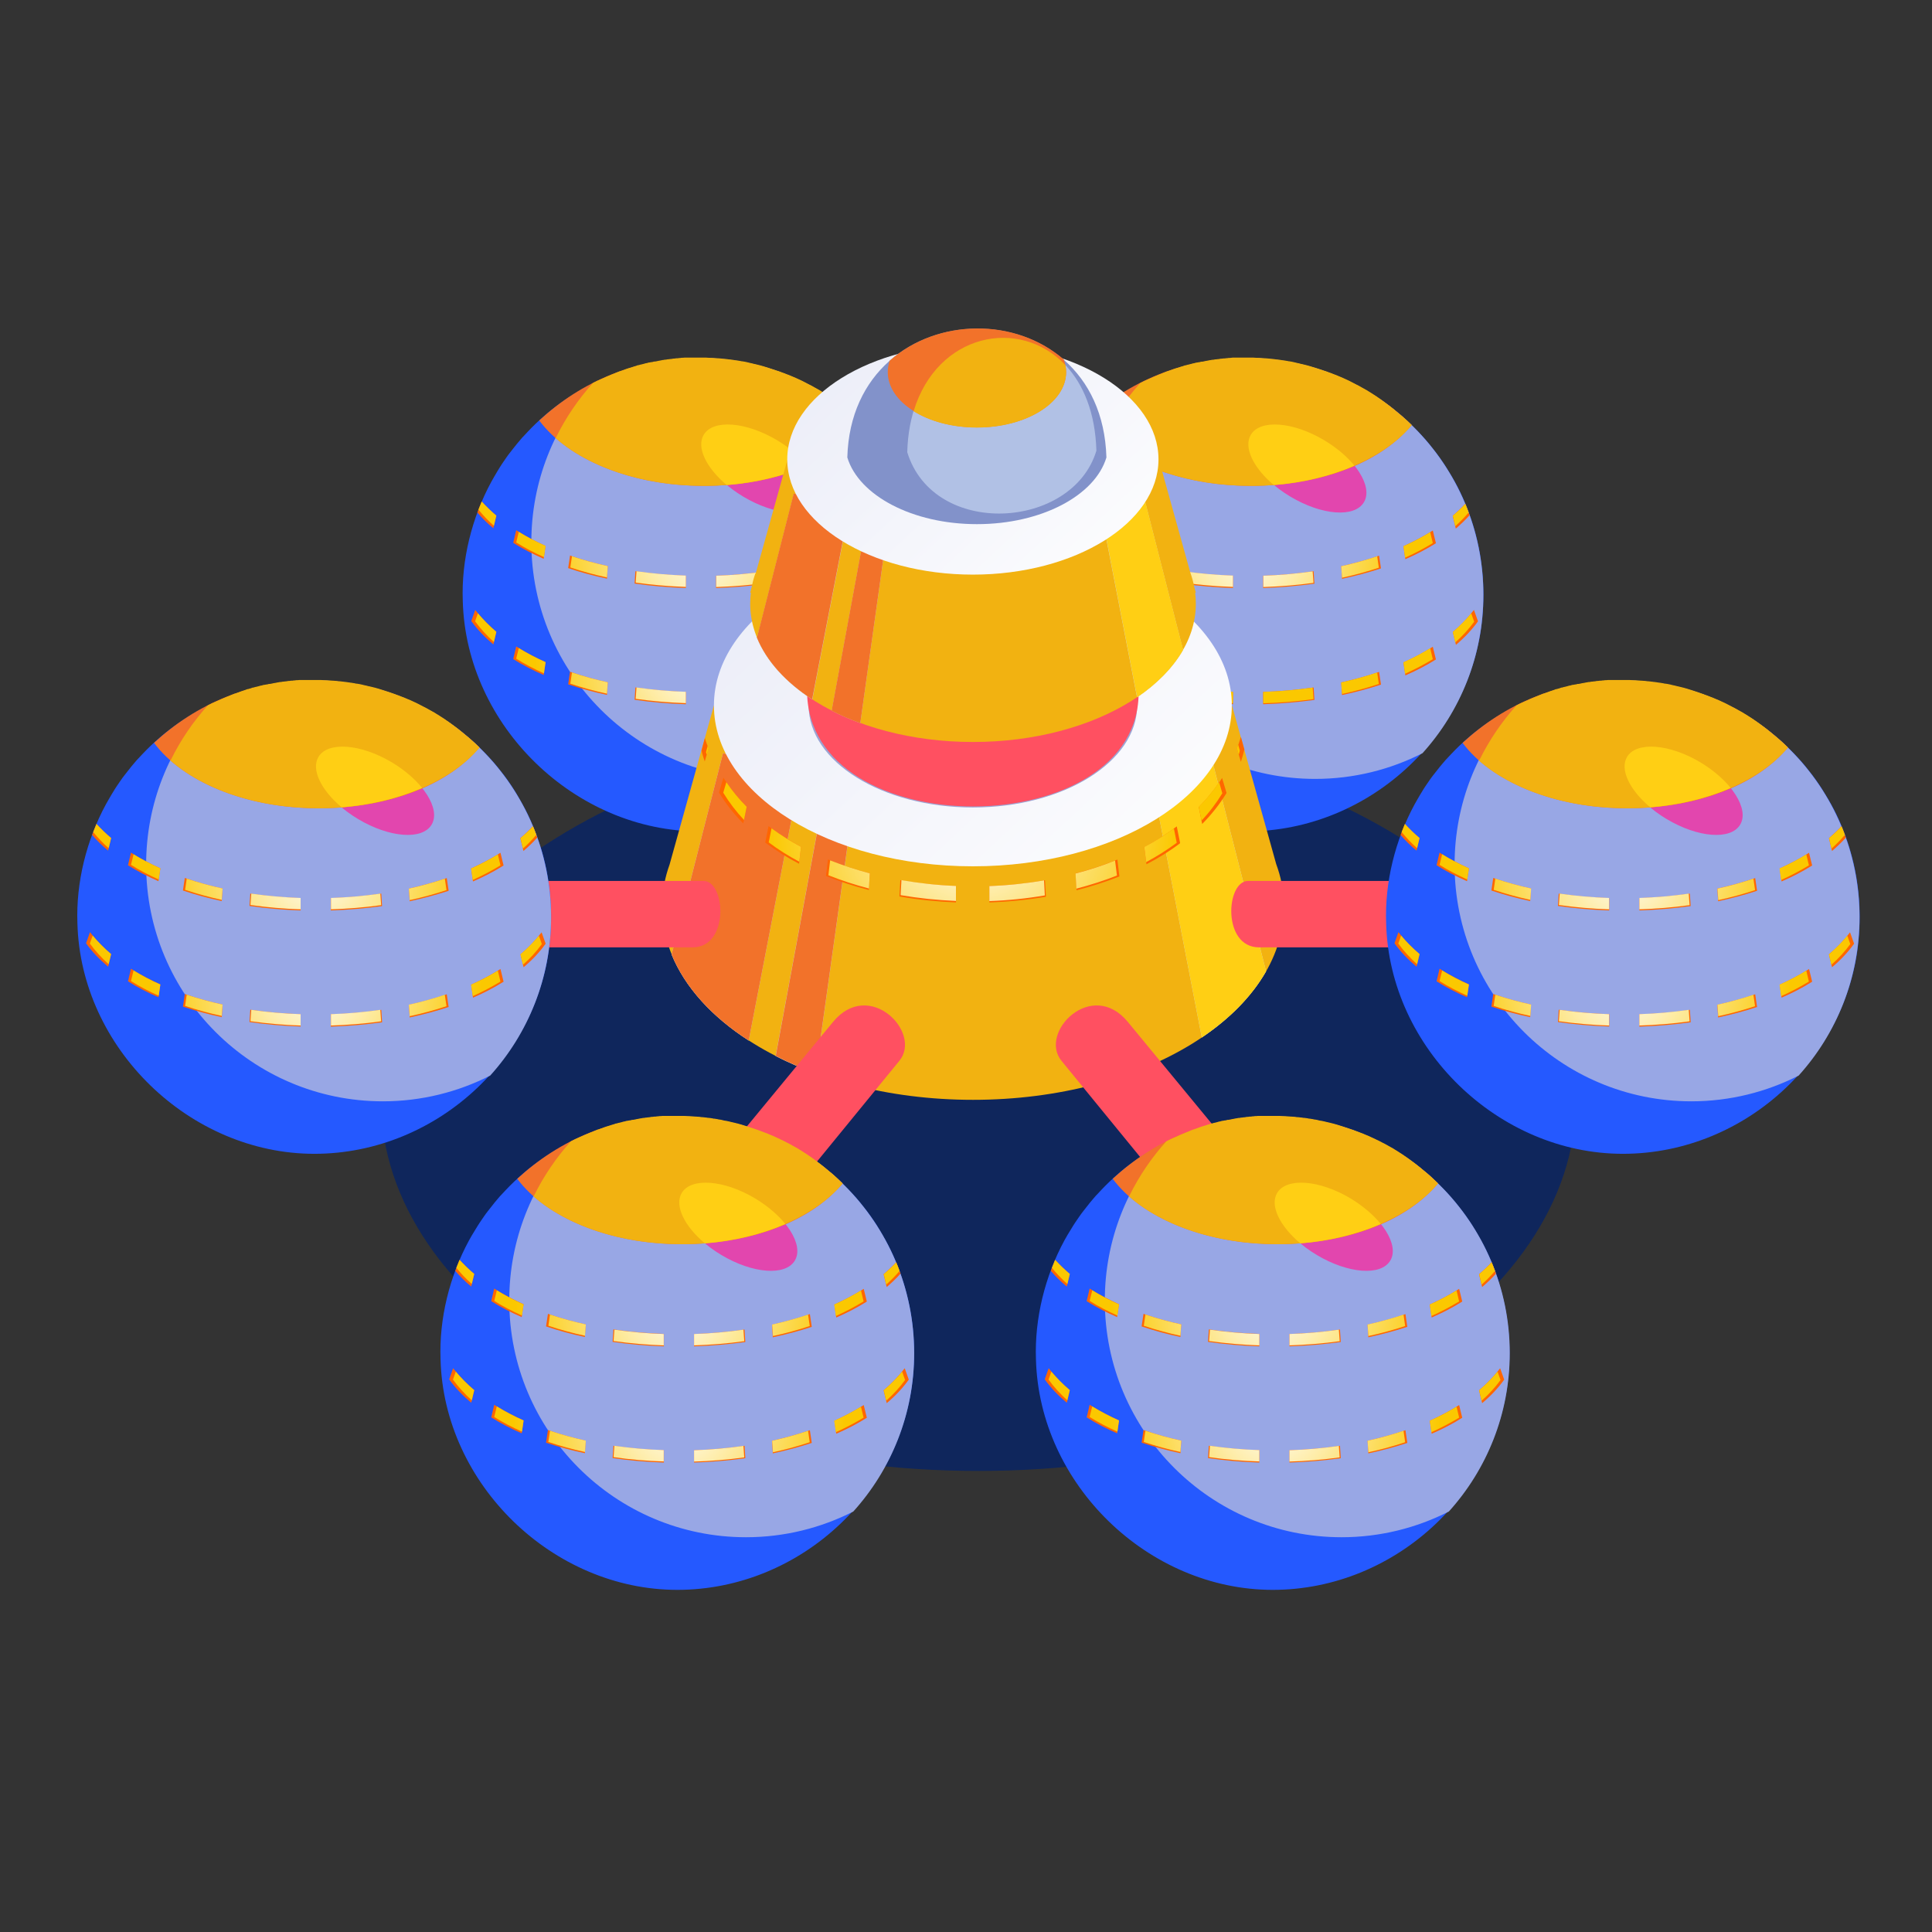 <?xml version="1.0" encoding="UTF-8"?>
<svg xmlns="http://www.w3.org/2000/svg" width="100" height="100" viewBox="0 0 100 100" fill="none">
  <rect x="0" y="0" width="100" height="100" fill="#333333" stroke="none"/>
  <path fill-rule="evenodd" clip-rule="evenodd" d="M50.645 76.135C67.675 76.135 81.569 67.508 81.569 56.934C81.569 46.36 67.675 37.732 50.645 37.732C33.614 37.732 19.721 46.36 19.721 56.934C19.721 67.508 33.614 76.135 50.645 76.135Z" fill="#0F265C"></path>
  <path fill-rule="evenodd" clip-rule="evenodd" d="M36.207 18.524C37.944 18.524 39.666 18.888 41.249 19.609C41.34 19.651 41.431 19.693 41.522 19.735C41.613 19.777 41.697 19.819 41.788 19.868C41.879 19.91 41.963 19.959 42.047 20.009C43.168 20.618 44.197 21.402 45.08 22.326C45.15 22.396 45.213 22.466 45.283 22.544C45.346 22.613 45.416 22.691 45.479 22.761C45.542 22.838 45.605 22.908 45.668 22.985C45.731 23.062 45.794 23.139 45.85 23.216C45.913 23.293 45.969 23.37 46.032 23.447C46.088 23.524 46.151 23.608 46.207 23.685C46.263 23.762 46.319 23.846 46.375 23.93C46.431 24.014 46.487 24.091 46.536 24.175C46.592 24.259 46.641 24.343 46.69 24.427C46.739 24.511 46.788 24.595 46.837 24.679C46.886 24.763 46.935 24.854 46.984 24.938C47.033 25.022 47.075 25.113 47.124 25.198C47.166 25.288 47.215 25.373 47.257 25.464C48.147 27.305 48.553 29.357 48.448 31.402C48.147 37.851 42.636 43.033 36.207 43.033C29.779 43.033 24.121 37.585 23.953 31.101C23.875 28.986 24.422 26.794 25.43 24.938C25.479 24.854 25.528 24.763 25.577 24.679C25.626 24.595 25.675 24.511 25.724 24.427C25.773 24.343 25.829 24.259 25.878 24.175C25.934 24.091 25.983 24.007 26.039 23.93C26.095 23.846 26.151 23.769 26.207 23.685C26.263 23.608 26.319 23.524 26.382 23.447C26.438 23.37 26.502 23.293 26.564 23.216C26.628 23.139 26.683 23.062 26.747 22.985C26.81 22.908 26.873 22.831 26.936 22.761C26.999 22.683 27.062 22.613 27.132 22.544C27.195 22.473 27.265 22.396 27.335 22.326C27.405 22.256 27.468 22.186 27.538 22.116C29.821 19.833 32.986 18.531 36.207 18.524Z" fill="#2559FF"></path>
  <path fill-rule="evenodd" clip-rule="evenodd" d="M45.31 38.986C43.643 39.833 41.752 40.316 39.757 40.316C32.992 40.316 27.502 34.826 27.502 28.061C27.502 24.91 28.692 22.032 30.653 19.861C32.32 19.014 34.211 18.531 36.206 18.531C42.971 18.531 48.461 24.021 48.461 30.785C48.461 33.937 47.27 36.815 45.31 38.986Z" fill="#98A7E5"></path>
  <path fill-rule="evenodd" clip-rule="evenodd" d="M24.395 32.144C24.71 32.585 25.095 32.984 25.536 33.355L25.69 32.704C25.277 32.354 24.913 31.976 24.598 31.57L24.395 32.144ZM26.565 34.112C27.049 34.42 27.581 34.693 28.141 34.938L28.239 34.273C27.7 34.028 27.189 33.762 26.719 33.461L26.565 34.112ZM29.409 35.421C30.053 35.638 30.725 35.821 31.418 35.968L31.46 35.316C30.781 35.169 30.13 34.987 29.506 34.77L29.409 35.421ZM32.847 36.22C33.715 36.346 34.605 36.423 35.501 36.451V35.813C34.618 35.785 33.743 35.708 32.889 35.582L32.847 36.227V36.22ZM37.062 36.451C37.959 36.423 38.848 36.346 39.716 36.227L39.674 35.582C38.82 35.708 37.945 35.785 37.062 35.813V36.458V36.451ZM41.152 35.974C41.845 35.828 42.517 35.645 43.162 35.435L43.064 34.777C42.441 34.994 41.782 35.169 41.103 35.323L41.145 35.981L41.152 35.974ZM44.422 34.959C44.989 34.714 45.515 34.441 46.005 34.133L45.844 33.475C45.375 33.776 44.863 34.042 44.324 34.287L44.422 34.959ZM47.041 33.377C47.482 33.005 47.867 32.599 48.183 32.158L47.973 31.57C47.657 31.983 47.293 32.361 46.88 32.711L47.041 33.377Z" fill="#FF6600"></path>
  <path fill-rule="evenodd" clip-rule="evenodd" d="M25.563 33.23L25.689 32.705C25.339 32.403 25.017 32.081 24.737 31.745L24.59 32.158C24.87 32.543 25.192 32.894 25.563 33.23ZM28.154 34.854L28.238 34.273C27.748 34.056 27.286 33.811 26.852 33.545L26.719 34.091C27.16 34.371 27.643 34.623 28.147 34.847L28.154 34.854ZM31.418 35.905L31.459 35.316C30.822 35.176 30.199 35.008 29.604 34.805L29.52 35.386C30.129 35.59 30.766 35.765 31.418 35.905ZM35.5 36.395V35.807C34.639 35.779 33.777 35.702 32.944 35.583L32.902 36.171C33.749 36.29 34.625 36.367 35.5 36.395ZM39.625 35.59C38.784 35.709 37.93 35.786 37.069 35.814V36.402C37.944 36.374 38.812 36.304 39.667 36.185L39.625 35.597V35.59ZM42.958 34.812C42.363 35.008 41.739 35.183 41.102 35.324L41.144 35.919C41.802 35.779 42.44 35.604 43.049 35.401L42.965 34.812H42.958ZM45.71 33.552C45.276 33.818 44.814 34.063 44.323 34.28L44.407 34.875C44.919 34.644 45.395 34.392 45.843 34.119L45.71 33.559V33.552ZM47.832 31.745C47.552 32.088 47.23 32.41 46.879 32.712L47.005 33.251C47.377 32.922 47.706 32.564 47.986 32.179L47.832 31.745Z" fill="url(#paint0_radial_0_380)"></path>
  <path fill-rule="evenodd" clip-rule="evenodd" d="M40.226 22.781C41.844 23.748 42.761 25.19 42.278 25.995C41.795 26.808 40.093 26.675 38.476 25.708C36.858 24.742 35.941 23.299 36.424 22.494C36.907 21.682 38.609 21.815 40.226 22.781Z" fill="#E246AE"></path>
  <path fill-rule="evenodd" clip-rule="evenodd" d="M24.709 26.528C24.954 26.815 25.227 27.088 25.535 27.34L25.689 26.689C25.416 26.458 25.164 26.212 24.933 25.96C24.856 26.149 24.779 26.332 24.709 26.528ZM47.524 26.079C47.608 26.276 47.678 26.472 47.748 26.668C47.531 26.913 47.293 27.137 47.034 27.361L46.873 26.696C47.104 26.5 47.321 26.297 47.524 26.079ZM26.565 28.096C27.048 28.404 27.58 28.677 28.14 28.923L28.238 28.257C27.699 28.012 27.188 27.746 26.719 27.445L26.565 28.096ZM29.408 29.406C30.052 29.623 30.724 29.805 31.418 29.952L31.46 29.301C30.78 29.154 30.129 28.972 29.506 28.755L29.408 29.406ZM32.846 30.204C33.714 30.33 34.604 30.407 35.5 30.435V29.798C34.618 29.77 33.742 29.693 32.888 29.567L32.846 30.211V30.204ZM37.062 30.435C37.958 30.407 38.847 30.33 39.716 30.211L39.674 29.567C38.819 29.693 37.944 29.77 37.062 29.798V30.442V30.435ZM41.151 29.959C41.845 29.812 42.517 29.63 43.161 29.42L43.063 28.762C42.44 28.979 41.782 29.154 41.102 29.308L41.144 29.966L41.151 29.959ZM44.422 28.944C44.989 28.698 45.514 28.425 46.004 28.117L45.843 27.459C45.374 27.76 44.863 28.026 44.324 28.271L44.422 28.944Z" fill="#FF6600"></path>
  <path fill-rule="evenodd" clip-rule="evenodd" d="M25.564 27.214L25.69 26.689C25.417 26.458 25.165 26.212 24.934 25.96C24.878 26.101 24.822 26.241 24.766 26.381C25.004 26.675 25.27 26.955 25.564 27.214ZM47.524 26.079C47.587 26.227 47.643 26.374 47.699 26.528C47.489 26.773 47.258 27.011 47.006 27.235L46.88 26.696C47.111 26.5 47.328 26.297 47.531 26.079H47.524ZM28.155 28.839L28.239 28.257C27.749 28.04 27.287 27.795 26.852 27.529L26.719 28.075C27.16 28.355 27.644 28.608 28.148 28.832L28.155 28.839ZM31.418 29.889L31.46 29.301C30.823 29.161 30.2 28.993 29.605 28.79L29.52 29.371C30.13 29.574 30.767 29.749 31.418 29.889ZM35.501 30.379V29.791C34.639 29.763 33.778 29.686 32.945 29.567L32.903 30.155C33.75 30.274 34.625 30.351 35.501 30.379ZM39.625 29.574C38.785 29.693 37.931 29.77 37.069 29.798V30.386C37.945 30.358 38.813 30.288 39.667 30.169L39.625 29.581V29.574ZM42.959 28.797C42.363 28.993 41.74 29.168 41.103 29.308L41.145 29.903C41.803 29.763 42.44 29.588 43.05 29.385L42.966 28.797H42.959ZM45.711 27.543C45.276 27.809 44.814 28.054 44.324 28.271L44.408 28.867C44.919 28.636 45.395 28.383 45.844 28.11L45.711 27.55V27.543Z" fill="url(#paint1_radial_0_380)"></path>
  <path fill-rule="evenodd" clip-rule="evenodd" d="M27.908 21.759C29.393 23.762 32.649 25.148 36.423 25.148C40.198 25.148 43.188 23.874 44.75 22.004C42.544 19.854 39.526 18.531 36.199 18.531C32.873 18.531 30.086 19.756 27.908 21.766V21.759Z" fill="#F2722A"></path>
  <path fill-rule="evenodd" clip-rule="evenodd" d="M28.748 22.662C30.443 24.168 33.251 25.148 36.43 25.148C40.05 25.148 43.195 23.874 44.756 22.004C44.693 21.941 44.623 21.878 44.56 21.815L44.546 21.801C44.483 21.738 44.413 21.682 44.35 21.626L44.329 21.605C44.266 21.549 44.196 21.493 44.133 21.437L44.112 21.423C44.049 21.367 43.979 21.311 43.909 21.255L43.881 21.227C43.811 21.171 43.748 21.122 43.678 21.066L43.664 21.052C43.594 21.003 43.531 20.947 43.461 20.898L43.405 20.856C43.342 20.814 43.286 20.765 43.223 20.723L43.174 20.688C43.111 20.646 43.047 20.604 42.992 20.562L42.922 20.512C42.865 20.477 42.802 20.436 42.746 20.401L42.683 20.358C42.62 20.323 42.564 20.281 42.501 20.246L42.424 20.197C42.368 20.162 42.305 20.127 42.249 20.099L42.172 20.057C42.116 20.022 42.06 19.994 41.997 19.959C41.948 19.931 41.906 19.91 41.857 19.889L41.738 19.826C41.682 19.798 41.633 19.77 41.577 19.742L41.479 19.693C41.423 19.665 41.367 19.644 41.311 19.616L41.206 19.567C41.15 19.539 41.094 19.518 41.038 19.497L40.94 19.455C40.877 19.427 40.814 19.399 40.744 19.378L40.674 19.35C40.604 19.322 40.534 19.294 40.464 19.273L40.394 19.245C40.324 19.217 40.254 19.196 40.183 19.175L40.106 19.147C40.036 19.126 39.966 19.098 39.889 19.077L39.826 19.056C39.749 19.035 39.672 19.007 39.602 18.986L39.539 18.965C39.462 18.944 39.385 18.923 39.315 18.902L39.252 18.888C39.175 18.867 39.091 18.846 39.014 18.832L38.965 18.818C38.881 18.797 38.804 18.783 38.72 18.762L38.671 18.748C38.587 18.727 38.496 18.713 38.405 18.699H38.377C38.286 18.678 38.195 18.664 38.111 18.65H38.076C37.985 18.629 37.894 18.622 37.803 18.608H37.767C37.676 18.594 37.585 18.58 37.494 18.573H37.459C37.368 18.559 37.27 18.552 37.179 18.545H37.151C37.06 18.538 36.962 18.531 36.864 18.524H36.836C36.738 18.524 36.64 18.517 36.549 18.51H36.528C36.423 18.51 36.318 18.51 36.22 18.51C36.178 18.51 36.143 18.51 36.101 18.51H36.052C36.01 18.51 35.975 18.51 35.933 18.51H35.898H35.8H35.751H35.646H35.583H35.569H35.478C35.436 18.51 35.394 18.51 35.359 18.517H35.317C35.275 18.517 35.239 18.524 35.197 18.531H35.156L35.072 18.545H35.008L34.903 18.559H34.861C34.819 18.566 34.777 18.573 34.742 18.58C34.7 18.58 34.658 18.587 34.616 18.594H34.581C34.539 18.601 34.504 18.608 34.462 18.615H34.42L34.315 18.636H34.294C34.252 18.643 34.203 18.657 34.161 18.664C34.112 18.671 34.07 18.678 34.021 18.692L33.909 18.713H33.86L33.755 18.741H33.741H33.727L33.615 18.762H33.587C33.545 18.776 33.51 18.783 33.468 18.797H33.44C33.356 18.825 33.272 18.846 33.181 18.867H33.167L33.048 18.902H33.013C32.978 18.923 32.936 18.93 32.901 18.944L32.782 18.979L32.747 18.993C32.67 19.014 32.593 19.042 32.516 19.063L32.474 19.077L32.375 19.112H32.361L32.347 19.126L32.263 19.154L32.207 19.175L32.109 19.21H32.088C32.011 19.245 31.927 19.273 31.85 19.308L31.822 19.322L31.731 19.357L31.675 19.378L31.598 19.413L31.563 19.427L31.444 19.476C31.402 19.497 31.36 19.511 31.318 19.532C31.283 19.546 31.248 19.567 31.213 19.581L31.178 19.595L31.066 19.644H31.059C31.017 19.665 30.982 19.686 30.94 19.7H30.933C30.891 19.721 30.856 19.742 30.814 19.763H30.807C30.765 19.784 30.73 19.805 30.688 19.826C29.931 20.667 29.287 21.612 28.783 22.634L28.748 22.662Z" fill="#F2B211"></path>
  <path fill-rule="evenodd" clip-rule="evenodd" d="M37.615 25.107C39.156 24.988 40.577 24.63 41.789 24.105C41.411 23.636 40.871 23.174 40.227 22.789C38.609 21.822 36.908 21.696 36.425 22.502C36.032 23.153 36.558 24.217 37.615 25.107Z" fill="#FFCF14"></path>
  <path fill-rule="evenodd" clip-rule="evenodd" d="M64.526 18.524C66.262 18.524 67.985 18.888 69.567 19.609C69.659 19.651 69.75 19.693 69.834 19.735C69.925 19.777 70.009 19.819 70.1 19.868C70.191 19.91 70.275 19.959 70.359 20.009C71.479 20.618 72.509 21.402 73.391 22.326C73.461 22.396 73.524 22.466 73.594 22.544C73.657 22.613 73.727 22.691 73.79 22.761C73.853 22.838 73.916 22.908 73.979 22.985C74.042 23.062 74.105 23.139 74.161 23.216C74.224 23.293 74.28 23.37 74.343 23.447C74.399 23.524 74.462 23.608 74.518 23.685C74.574 23.762 74.63 23.846 74.686 23.93C74.743 24.014 74.799 24.091 74.847 24.175C74.903 24.259 74.953 24.343 75.002 24.427C75.051 24.511 75.1 24.595 75.156 24.679C75.205 24.763 75.254 24.854 75.303 24.938C75.352 25.022 75.394 25.113 75.443 25.198C75.485 25.288 75.534 25.373 75.576 25.464C76.465 27.305 76.871 29.357 76.766 31.402C76.465 37.851 70.954 43.033 64.526 43.033C58.097 43.033 52.439 37.585 52.271 31.101C52.194 28.986 52.74 26.794 53.748 24.938C53.797 24.854 53.846 24.763 53.895 24.679C53.944 24.595 53.993 24.511 54.042 24.427C54.092 24.343 54.148 24.259 54.197 24.175C54.253 24.091 54.302 24.007 54.358 23.93C54.414 23.846 54.47 23.769 54.526 23.685C54.582 23.608 54.638 23.524 54.701 23.447C54.757 23.37 54.82 23.293 54.883 23.216C54.946 23.139 55.002 23.062 55.065 22.985C55.128 22.908 55.191 22.831 55.254 22.761C55.317 22.683 55.38 22.613 55.45 22.544C55.513 22.473 55.583 22.396 55.653 22.326C55.723 22.256 55.786 22.186 55.856 22.116C58.139 19.833 61.304 18.531 64.526 18.524Z" fill="#2559FF"></path>
  <path fill-rule="evenodd" clip-rule="evenodd" d="M73.628 38.986C71.962 39.833 70.071 40.316 68.075 40.316C61.31 40.316 55.82 34.826 55.82 28.061C55.82 24.91 57.011 22.032 58.971 19.861C60.638 19.014 62.529 18.531 64.525 18.531C71.289 18.531 76.779 24.021 76.779 30.785C76.779 33.937 75.589 36.815 73.628 38.986Z" fill="#98A7E5"></path>
  <path fill-rule="evenodd" clip-rule="evenodd" d="M52.713 32.144C53.028 32.585 53.413 32.984 53.854 33.355L54.008 32.704C53.595 32.354 53.231 31.976 52.916 31.57L52.713 32.144ZM54.884 34.112C55.367 34.42 55.899 34.693 56.459 34.938L56.557 34.273C56.018 34.028 55.507 33.762 55.038 33.461L54.884 34.112ZM57.727 35.421C58.371 35.638 59.043 35.821 59.737 35.968L59.779 35.316C59.099 35.169 58.448 34.987 57.825 34.77L57.727 35.421ZM61.165 36.22C62.033 36.346 62.923 36.423 63.819 36.451V35.813C62.937 35.785 62.062 35.708 61.207 35.582L61.165 36.227V36.22ZM65.381 36.451C66.277 36.423 67.166 36.346 68.035 36.227L67.993 35.582C67.138 35.708 66.263 35.785 65.381 35.813V36.458V36.451ZM69.47 35.974C70.164 35.828 70.836 35.645 71.48 35.435L71.382 34.777C70.759 34.994 70.101 35.169 69.421 35.323L69.463 35.981L69.47 35.974ZM72.741 34.959C73.308 34.714 73.833 34.441 74.323 34.133L74.162 33.475C73.693 33.776 73.182 34.042 72.642 34.287L72.741 34.959ZM75.36 33.377C75.801 33.005 76.186 32.599 76.501 32.158L76.291 31.57C75.976 31.983 75.612 32.361 75.198 32.711L75.36 33.377Z" fill="#FF6600"></path>
  <path fill-rule="evenodd" clip-rule="evenodd" d="M53.882 33.23L54.008 32.705C53.658 32.403 53.336 32.081 53.055 31.745L52.908 32.158C53.188 32.543 53.511 32.894 53.882 33.23ZM56.473 34.854L56.557 34.273C56.067 34.056 55.604 33.811 55.17 33.545L55.037 34.091C55.478 34.371 55.962 34.623 56.466 34.847L56.473 34.854ZM59.736 35.905L59.778 35.316C59.141 35.176 58.517 35.008 57.922 34.805L57.838 35.386C58.447 35.59 59.085 35.765 59.736 35.905ZM63.819 36.395V35.807C62.957 35.779 62.096 35.702 61.263 35.583L61.221 36.171C62.068 36.29 62.943 36.367 63.819 36.395ZM67.943 35.59C67.103 35.709 66.249 35.786 65.387 35.814V36.402C66.263 36.374 67.131 36.304 67.985 36.185L67.943 35.597V35.59ZM71.276 34.812C70.681 35.008 70.058 35.183 69.421 35.324L69.463 35.919C70.121 35.779 70.758 35.604 71.367 35.401L71.283 34.812H71.276ZM74.028 33.552C73.594 33.818 73.132 34.063 72.642 34.28L72.726 34.875C73.237 34.644 73.713 34.392 74.162 34.119L74.028 33.559V33.552ZM76.15 31.745C75.87 32.088 75.548 32.41 75.198 32.712L75.324 33.251C75.695 32.922 76.024 32.564 76.304 32.179L76.15 31.745Z" fill="url(#paint2_radial_0_380)"></path>
  <path fill-rule="evenodd" clip-rule="evenodd" d="M68.545 22.781C70.162 23.748 71.08 25.19 70.596 25.995C70.113 26.808 68.412 26.675 66.794 25.708C65.176 24.742 64.259 23.299 64.742 22.494C65.225 21.682 66.927 21.815 68.545 22.781Z" fill="#E246AE"></path>
  <path fill-rule="evenodd" clip-rule="evenodd" d="M53.027 26.528C53.272 26.815 53.545 27.088 53.854 27.34L54.008 26.689C53.735 26.458 53.483 26.212 53.251 25.96C53.174 26.149 53.097 26.332 53.027 26.528ZM75.842 26.079C75.926 26.276 75.996 26.472 76.066 26.668C75.849 26.913 75.611 27.137 75.352 27.361L75.191 26.696C75.422 26.5 75.639 26.297 75.842 26.079ZM54.883 28.096C55.366 28.404 55.898 28.677 56.459 28.923L56.557 28.257C56.017 28.012 55.506 27.746 55.037 27.445L54.883 28.096ZM57.726 29.406C58.37 29.623 59.043 29.805 59.736 29.952L59.778 29.301C59.099 29.154 58.447 28.972 57.824 28.755L57.726 29.406ZM61.164 30.204C62.033 30.33 62.922 30.407 63.819 30.435V29.798C62.936 29.77 62.061 29.693 61.206 29.567L61.164 30.211V30.204ZM65.38 30.435C66.276 30.407 67.166 30.33 68.034 30.211L67.992 29.567C67.138 29.693 66.262 29.77 65.38 29.798V30.442V30.435ZM69.47 29.959C70.163 29.812 70.835 29.63 71.479 29.42L71.381 28.762C70.758 28.979 70.1 29.154 69.421 29.308L69.463 29.966L69.47 29.959ZM72.74 28.944C73.307 28.698 73.832 28.425 74.323 28.117L74.162 27.459C73.692 27.76 73.181 28.026 72.642 28.271L72.74 28.944Z" fill="#FF6600"></path>
  <path fill-rule="evenodd" clip-rule="evenodd" d="M53.882 27.214L54.008 26.689C53.735 26.458 53.483 26.212 53.252 25.96C53.196 26.101 53.14 26.241 53.084 26.381C53.322 26.675 53.588 26.955 53.882 27.214ZM75.843 26.079C75.906 26.227 75.962 26.374 76.018 26.528C75.808 26.773 75.577 27.011 75.325 27.235L75.198 26.696C75.43 26.5 75.647 26.297 75.85 26.079H75.843ZM56.473 28.839L56.557 28.257C56.067 28.04 55.605 27.795 55.171 27.529L55.038 28.075C55.479 28.355 55.962 28.608 56.466 28.832L56.473 28.839ZM59.736 29.889L59.779 29.301C59.141 29.161 58.518 28.993 57.923 28.79L57.839 29.371C58.448 29.574 59.085 29.749 59.736 29.889ZM63.819 30.379V29.791C62.958 29.763 62.096 29.686 61.263 29.567L61.221 30.155C62.068 30.274 62.944 30.351 63.819 30.379ZM67.944 29.574C67.103 29.693 66.249 29.77 65.388 29.798V30.386C66.263 30.358 67.131 30.288 67.986 30.169L67.944 29.581V29.574ZM71.277 28.797C70.682 28.993 70.058 29.168 69.421 29.308L69.463 29.903C70.121 29.763 70.759 29.588 71.368 29.385L71.284 28.797H71.277ZM74.029 27.543C73.595 27.809 73.133 28.054 72.642 28.271L72.727 28.867C73.238 28.636 73.714 28.383 74.162 28.11L74.029 27.55V27.543Z" fill="url(#paint3_radial_0_380)"></path>
  <path fill-rule="evenodd" clip-rule="evenodd" d="M56.227 21.759C57.711 23.762 60.967 25.148 64.742 25.148C68.516 25.148 71.506 23.874 73.068 22.004C70.862 19.854 67.844 18.531 64.518 18.531C61.191 18.531 58.404 19.756 56.227 21.766V21.759Z" fill="#F2722A"></path>
  <path fill-rule="evenodd" clip-rule="evenodd" d="M57.066 22.662C58.761 24.168 61.569 25.148 64.748 25.148C68.369 25.148 71.513 23.874 73.075 22.004C73.011 21.941 72.942 21.878 72.879 21.815L72.865 21.801C72.801 21.738 72.731 21.682 72.668 21.626L72.647 21.605C72.584 21.549 72.514 21.493 72.451 21.437L72.43 21.423C72.367 21.367 72.297 21.311 72.227 21.255L72.199 21.227C72.129 21.171 72.066 21.122 71.996 21.066L71.982 21.052C71.912 21.003 71.849 20.947 71.779 20.898L71.723 20.856C71.66 20.814 71.604 20.765 71.541 20.723L71.492 20.688C71.429 20.646 71.366 20.604 71.31 20.562L71.24 20.512C71.184 20.477 71.121 20.436 71.065 20.401L71.002 20.358C70.939 20.323 70.883 20.281 70.82 20.246L70.743 20.197C70.687 20.162 70.624 20.127 70.568 20.099L70.491 20.057C70.434 20.022 70.371 19.994 70.316 19.959C70.266 19.931 70.225 19.91 70.175 19.889L70.056 19.826C70 19.798 69.951 19.77 69.895 19.742L69.797 19.693C69.741 19.665 69.685 19.644 69.629 19.616L69.524 19.567C69.468 19.539 69.412 19.518 69.356 19.497L69.258 19.455C69.195 19.427 69.132 19.399 69.062 19.378L68.992 19.35C68.922 19.322 68.852 19.294 68.782 19.273L68.712 19.245C68.642 19.217 68.572 19.196 68.502 19.175L68.425 19.147C68.355 19.126 68.285 19.098 68.208 19.077L68.145 19.056C68.068 19.035 67.991 19.007 67.914 18.986L67.85 18.965C67.773 18.944 67.697 18.923 67.626 18.902L67.563 18.888C67.486 18.867 67.402 18.846 67.325 18.832L67.276 18.818C67.192 18.797 67.115 18.783 67.031 18.762L66.982 18.748C66.898 18.727 66.807 18.713 66.723 18.699H66.695C66.604 18.678 66.513 18.664 66.429 18.65H66.394C66.303 18.629 66.212 18.622 66.121 18.608H66.086C65.995 18.594 65.904 18.58 65.813 18.573H65.785C65.694 18.559 65.596 18.552 65.505 18.545H65.477C65.386 18.538 65.288 18.531 65.189 18.524H65.162C65.064 18.524 64.965 18.517 64.874 18.51H64.853C64.748 18.51 64.643 18.51 64.545 18.51C64.503 18.51 64.468 18.51 64.426 18.51H64.377C64.335 18.51 64.3 18.51 64.258 18.51H64.223H64.125H64.076H63.971H63.908H63.894H63.803C63.761 18.517 63.719 18.517 63.684 18.524H63.642C63.6 18.524 63.565 18.531 63.523 18.538H63.481L63.397 18.552H63.334L63.229 18.566H63.187C63.145 18.573 63.103 18.58 63.068 18.587C63.026 18.587 62.984 18.594 62.942 18.601H62.907C62.865 18.608 62.83 18.615 62.788 18.622H62.746L62.641 18.643H62.62C62.578 18.65 62.529 18.664 62.486 18.671C62.438 18.678 62.395 18.685 62.346 18.699L62.234 18.72H62.185L62.08 18.748H62.066H62.052L61.94 18.769H61.912C61.87 18.783 61.835 18.79 61.793 18.804H61.765C61.681 18.832 61.59 18.853 61.506 18.874H61.492L61.373 18.909H61.338C61.303 18.93 61.261 18.937 61.226 18.951L61.107 18.986L61.072 19C60.995 19.021 60.918 19.049 60.841 19.07L60.799 19.084L60.701 19.119H60.687L60.673 19.133L60.589 19.161L60.533 19.182L60.435 19.217H60.414C60.337 19.252 60.253 19.28 60.176 19.315L60.148 19.329L60.057 19.364L60.001 19.385L59.923 19.42L59.889 19.434L59.769 19.483C59.727 19.504 59.685 19.518 59.643 19.539C59.608 19.553 59.573 19.574 59.538 19.588L59.503 19.602L59.391 19.651H59.384C59.342 19.672 59.307 19.693 59.265 19.707H59.258C59.216 19.728 59.181 19.749 59.139 19.77H59.132C59.09 19.791 59.055 19.812 59.013 19.833C58.257 20.674 57.613 21.619 57.108 22.641L57.066 22.662Z" fill="#F2B211"></path>
  <path fill-rule="evenodd" clip-rule="evenodd" d="M65.933 25.107C67.474 24.988 68.896 24.63 70.107 24.105C69.729 23.636 69.19 23.174 68.546 22.789C66.928 21.822 65.226 21.696 64.743 22.502C64.351 23.153 64.876 24.217 65.933 25.107Z" fill="#FFCF14"></path>
  <path fill-rule="evenodd" clip-rule="evenodd" d="M34.657 44.749C34.545 45.064 34.454 45.38 34.391 45.709L34.272 46.143H34.321C34.285 46.402 34.272 46.668 34.272 46.934C34.272 52.452 41.477 56.927 50.364 56.927C59.25 56.927 66.456 52.452 66.456 46.934C66.456 46.668 66.442 46.402 66.407 46.143H66.456L66.337 45.723C66.274 45.387 66.176 45.05 66.057 44.728L63.767 36.514H36.953L34.657 44.749Z" fill="#F2B211"></path>
  <path fill-rule="evenodd" clip-rule="evenodd" d="M62.205 53.699C63.662 52.718 64.796 51.556 65.532 50.274L62.31 37.669L59.152 37.928L62.205 53.699Z" fill="#CAD4ED"></path>
  <path fill-rule="evenodd" clip-rule="evenodd" d="M34.762 49.406C35.455 51.108 36.855 52.634 38.753 53.859L41.428 40.036L37.423 38.986L34.762 49.406Z" fill="#CAD4ED"></path>
  <path fill-rule="evenodd" clip-rule="evenodd" d="M40.153 54.665C40.805 54.994 41.491 55.295 42.219 55.562L44.327 40.499L42.828 40.163L40.146 54.665H40.153Z" fill="#CAD4ED"></path>
  <path fill-rule="evenodd" clip-rule="evenodd" d="M62.31 37.669L65.532 50.274C64.803 51.556 63.662 52.718 62.205 53.699L59.152 37.928L62.31 37.669Z" fill="#FFCF14"></path>
  <path fill-rule="evenodd" clip-rule="evenodd" d="M37.423 38.986L34.762 49.406C35.455 51.108 36.855 52.634 38.753 53.859L41.428 40.036L37.423 38.986Z" fill="#F2722A"></path>
  <path fill-rule="evenodd" clip-rule="evenodd" d="M42.834 40.155L40.152 54.658C40.804 54.987 41.49 55.288 42.218 55.554L44.326 40.491L42.827 40.155H42.834Z" fill="#F2722A"></path>
  <path fill-rule="evenodd" clip-rule="evenodd" d="M50.356 28.188C42.954 28.188 36.953 31.913 36.953 36.514C36.953 41.115 42.954 44.84 50.356 44.84C57.758 44.84 63.759 41.115 63.759 36.514C63.759 31.913 57.758 28.188 50.356 28.188Z" fill="url(#paint4_linear_0_380)"></path>
  <path d="M50.357 41.794C55.052 41.794 58.858 39.43 58.858 36.514C58.858 33.598 55.052 31.234 50.357 31.234C45.662 31.234 41.855 33.598 41.855 36.514C41.855 39.43 45.662 41.794 50.357 41.794Z" fill="#9CA4D3"></path>
  <path fill-rule="evenodd" clip-rule="evenodd" d="M50.358 33.783C46.499 33.783 43.264 35.457 42.438 37.698C43.264 39.939 46.499 41.612 50.358 41.612C54.216 41.612 57.451 39.939 58.278 37.698C57.451 35.457 54.216 33.783 50.358 33.783Z" fill="#B3BCE0"></path>
  <path fill-rule="evenodd" clip-rule="evenodd" d="M50.355 35.037C46.917 35.037 43.983 36.444 42.807 38.44C44.004 40.303 46.931 41.612 50.355 41.612C53.78 41.612 56.707 40.296 57.904 38.44C56.728 36.444 53.794 35.037 50.355 35.037Z" fill="url(#paint5_linear_0_380)"></path>
  <path fill-rule="evenodd" clip-rule="evenodd" d="M58.942 35.737C58.788 27.789 55.098 21.914 50.357 21.914C45.616 21.914 41.779 28.104 41.772 35.737C41.772 43.804 59.089 43.685 58.935 35.737H58.942Z" fill="#FF5061"></path>
  <path fill-rule="evenodd" clip-rule="evenodd" d="M39.103 29.672C39.019 29.896 38.956 30.128 38.914 30.359L38.83 30.674H38.865C38.844 30.863 38.83 31.052 38.83 31.241C38.83 35.197 43.998 38.405 50.364 38.405C56.729 38.405 61.897 35.197 61.897 31.241C61.897 31.052 61.883 30.863 61.862 30.674H61.897L61.813 30.373C61.764 30.128 61.701 29.889 61.617 29.658L59.978 23.769H40.763L39.117 29.672H39.103Z" fill="#F2B211"></path>
  <path fill-rule="evenodd" clip-rule="evenodd" d="M58.85 36.087C59.893 35.387 60.713 34.553 61.231 33.629L58.92 24.596L56.658 24.778L58.85 36.08V36.087Z" fill="#CAD4ED"></path>
  <path fill-rule="evenodd" clip-rule="evenodd" d="M39.179 33.013C39.677 34.232 40.678 35.324 42.044 36.206L43.962 26.298L41.091 25.548L39.186 33.013H39.179Z" fill="#CAD4ED"></path>
  <path fill-rule="evenodd" clip-rule="evenodd" d="M43.045 36.78C43.507 37.018 44.004 37.236 44.529 37.425L46.042 26.626L44.971 26.381L43.052 36.78H43.045Z" fill="#CAD4ED"></path>
  <path fill-rule="evenodd" clip-rule="evenodd" d="M58.928 24.602L61.239 33.636C60.714 34.553 59.894 35.387 58.858 36.094L56.666 24.792L58.928 24.61V24.602Z" fill="#FFCF14"></path>
  <path fill-rule="evenodd" clip-rule="evenodd" d="M41.084 25.541L39.179 33.006C39.677 34.224 40.678 35.317 42.036 36.199L43.955 26.29L41.084 25.541Z" fill="#F2722A"></path>
  <path fill-rule="evenodd" clip-rule="evenodd" d="M44.964 26.388L43.045 36.787C43.507 37.025 44.004 37.242 44.529 37.431L46.042 26.633L44.971 26.388H44.964Z" fill="#F2722A"></path>
  <path fill-rule="evenodd" clip-rule="evenodd" d="M50.356 29.742C55.65 29.742 59.963 27.06 59.963 23.776C59.963 20.492 55.65 17.81 50.356 17.81C45.062 17.81 40.748 20.492 40.748 23.776C40.748 27.06 45.062 29.742 50.356 29.742Z" fill="url(#paint6_linear_0_380)"></path>
  <path fill-rule="evenodd" clip-rule="evenodd" d="M57.268 23.678C57.008 14.701 44.096 14.869 43.857 23.678C44.453 25.646 47.226 27.13 50.566 27.13C53.906 27.13 56.679 25.646 57.268 23.678Z" fill="#8292CA"></path>
  <path fill-rule="evenodd" clip-rule="evenodd" d="M56.749 23.328C56.525 15.408 47.169 15.632 46.959 23.405C48.325 27.866 55.509 27.432 56.749 23.328Z" fill="#B1C1E5"></path>
  <path fill-rule="evenodd" clip-rule="evenodd" d="M46.049 18.671C45.986 18.86 45.951 19.056 45.951 19.259C45.951 20.842 48.017 22.123 50.566 22.123C53.115 22.123 55.181 20.842 55.181 19.259C55.181 19.035 55.139 18.818 55.062 18.608C52.569 16.437 48.542 16.472 46.056 18.664L46.049 18.671Z" fill="#F2722A"></path>
  <path fill-rule="evenodd" clip-rule="evenodd" d="M47.289 21.283C48.122 21.808 49.285 22.13 50.566 22.13C53.115 22.13 55.181 20.849 55.181 19.266C55.181 19.14 55.167 19.014 55.139 18.888C52.765 16.395 48.508 17.25 47.289 21.283Z" fill="#F2B211"></path>
  <path fill-rule="evenodd" clip-rule="evenodd" d="M36.309 38.853C36.358 39.042 36.414 39.231 36.477 39.413L36.673 38.741C36.603 38.566 36.54 38.384 36.484 38.202L36.309 38.853ZM37.212 41.017C37.562 41.598 37.982 42.13 38.472 42.62L38.648 41.759C38.192 41.297 37.786 40.793 37.443 40.254L37.219 41.01L37.212 41.017ZM39.614 43.615C40.153 44.021 40.734 44.385 41.358 44.707L41.463 43.832C40.867 43.51 40.307 43.153 39.782 42.76L39.607 43.615H39.614ZM42.751 45.344C43.458 45.624 44.201 45.87 44.971 46.066L45.02 45.204C44.271 45.008 43.549 44.77 42.856 44.483L42.751 45.344ZM46.553 46.402C47.513 46.57 48.493 46.668 49.481 46.71V45.863C48.507 45.821 47.541 45.723 46.602 45.554L46.553 46.409V46.402ZM51.21 46.71C52.198 46.675 53.178 46.577 54.137 46.416L54.088 45.562C53.143 45.73 52.177 45.828 51.21 45.863V46.71ZM55.72 46.08C56.49 45.884 57.233 45.646 57.94 45.365L57.835 44.49C57.142 44.77 56.42 45.015 55.671 45.204L55.72 46.073V46.08ZM59.34 44.735C59.964 44.413 60.552 44.049 61.084 43.643L60.909 42.774C60.391 43.167 59.831 43.524 59.228 43.846L59.34 44.735ZM62.225 42.648C62.709 42.158 63.136 41.619 63.486 41.045L63.255 40.267C62.912 40.807 62.506 41.311 62.05 41.773L62.225 42.655V42.648ZM64.228 39.434C64.298 39.224 64.354 39.014 64.41 38.797L64.228 38.139C64.165 38.342 64.102 38.545 64.025 38.741L64.228 39.434Z" fill="#FF6600"></path>
  <path fill-rule="evenodd" clip-rule="evenodd" d="M36.539 38.916C36.553 38.965 36.567 39.014 36.581 39.063L36.679 38.741C36.665 38.699 36.644 38.65 36.63 38.608L36.546 38.916H36.539ZM38.507 42.453L38.647 41.759C38.255 41.367 37.905 40.94 37.596 40.485L37.435 41.031C37.743 41.535 38.101 42.004 38.514 42.446L38.507 42.453ZM41.371 44.602L41.462 43.832C40.923 43.545 40.412 43.223 39.935 42.873L39.788 43.601C40.279 43.972 40.804 44.301 41.371 44.602ZM44.977 45.982L45.019 45.205C44.312 45.016 43.626 44.791 42.968 44.532L42.877 45.303C43.549 45.569 44.249 45.8 44.977 45.989V45.982ZM49.48 46.633V45.856C48.528 45.821 47.582 45.716 46.658 45.555L46.616 46.332C47.554 46.493 48.514 46.591 49.48 46.633ZM54.032 45.569C53.107 45.73 52.162 45.828 51.21 45.863V46.64C52.176 46.605 53.142 46.507 54.081 46.346L54.039 45.569H54.032ZM57.722 44.539C57.064 44.806 56.378 45.03 55.67 45.212L55.712 45.996C56.441 45.807 57.141 45.583 57.813 45.317L57.715 44.539H57.722ZM60.761 42.88C60.285 43.23 59.774 43.552 59.228 43.839L59.326 44.623C59.886 44.322 60.418 43.986 60.908 43.622L60.761 42.88ZM63.1 40.492C62.792 40.947 62.435 41.374 62.05 41.766L62.19 42.474C62.603 42.039 62.96 41.563 63.268 41.059L63.1 40.485V40.492ZM64.088 38.545C64.067 38.608 64.039 38.671 64.018 38.734L64.116 39.07C64.137 39 64.158 38.923 64.172 38.846L64.088 38.538V38.545Z" fill="url(#paint7_radial_0_380)"></path>
  <path fill-rule="evenodd" clip-rule="evenodd" d="M16.037 49.035V45.597H36.415C37.563 45.597 37.766 49.035 35.848 49.035H16.037Z" fill="#FF5061"></path>
  <path fill-rule="evenodd" clip-rule="evenodd" d="M84.979 49.035V45.597H64.601C63.453 45.597 63.25 49.035 65.168 49.035H84.979Z" fill="#FF5061"></path>
  <path fill-rule="evenodd" clip-rule="evenodd" d="M16.269 35.211C18.006 35.211 19.728 35.576 21.311 36.297C21.402 36.339 21.493 36.381 21.584 36.423C21.675 36.465 21.759 36.507 21.85 36.556C21.941 36.598 22.025 36.647 22.109 36.696C23.23 37.305 24.259 38.09 25.141 39.014C25.211 39.084 25.274 39.154 25.344 39.231C25.407 39.301 25.477 39.378 25.54 39.448C25.604 39.525 25.666 39.595 25.73 39.672C25.793 39.749 25.856 39.826 25.912 39.903C25.975 39.98 26.031 40.057 26.094 40.134C26.15 40.211 26.213 40.295 26.269 40.372C26.325 40.449 26.381 40.533 26.437 40.617C26.493 40.702 26.549 40.779 26.598 40.863C26.654 40.947 26.703 41.031 26.752 41.115C26.801 41.199 26.85 41.283 26.899 41.367C26.948 41.451 26.997 41.542 27.046 41.626C27.095 41.71 27.137 41.801 27.186 41.885C27.228 41.976 27.277 42.06 27.319 42.151C28.209 43.993 28.615 46.045 28.51 48.089C28.209 54.539 22.697 59.721 16.269 59.721C9.84 59.721 4.175 54.273 4.007 47.788C3.93 45.673 4.476 43.482 5.485 41.626C5.534 41.542 5.583 41.451 5.632 41.367C5.681 41.283 5.73 41.199 5.779 41.115C5.828 41.031 5.884 40.947 5.933 40.863C5.989 40.779 6.038 40.694 6.094 40.617C6.15 40.533 6.206 40.456 6.262 40.372C6.318 40.295 6.374 40.211 6.437 40.134C6.493 40.057 6.556 39.98 6.619 39.903C6.682 39.826 6.738 39.749 6.801 39.672C6.864 39.595 6.927 39.518 6.99 39.448C7.053 39.371 7.116 39.301 7.186 39.231C7.249 39.161 7.319 39.084 7.389 39.014C7.46 38.944 7.523 38.874 7.593 38.804C9.875 36.521 13.041 35.218 16.262 35.211H16.269Z" fill="#2559FF"></path>
  <path fill-rule="evenodd" clip-rule="evenodd" d="M25.372 55.673C23.706 56.52 21.815 57.004 19.819 57.004C13.054 57.004 7.564 51.514 7.564 44.749C7.564 41.598 8.755 38.72 10.716 36.549C12.382 35.701 14.273 35.218 16.269 35.218C23.033 35.218 28.523 40.708 28.523 47.473C28.523 50.624 27.333 53.502 25.372 55.673Z" fill="#98A7E5"></path>
  <path fill-rule="evenodd" clip-rule="evenodd" d="M4.455 48.824C4.77 49.265 5.155 49.664 5.597 50.036L5.751 49.384C5.337 49.034 4.973 48.656 4.658 48.25L4.455 48.824ZM6.626 50.792C7.109 51.1 7.641 51.373 8.202 51.618L8.3 50.953C7.76 50.708 7.249 50.442 6.78 50.141L6.626 50.792ZM9.469 52.102C10.113 52.319 10.786 52.501 11.479 52.648L11.521 51.996C10.841 51.849 10.19 51.667 9.567 51.45L9.469 52.102ZM12.907 52.9C13.776 53.026 14.665 53.103 15.561 53.131V52.494C14.679 52.466 13.804 52.389 12.956 52.263L12.914 52.907L12.907 52.9ZM17.123 53.138C18.019 53.11 18.909 53.033 19.777 52.914L19.735 52.27C18.881 52.396 18.005 52.473 17.123 52.501V53.145V53.138ZM21.212 52.662C21.906 52.515 22.578 52.333 23.222 52.123L23.124 51.464C22.501 51.681 21.843 51.856 21.163 52.01L21.206 52.669L21.212 52.662ZM24.483 51.639C25.05 51.394 25.575 51.121 26.065 50.813L25.904 50.155C25.435 50.456 24.924 50.722 24.385 50.967L24.483 51.639ZM27.102 50.064C27.543 49.693 27.928 49.286 28.243 48.845L28.033 48.257C27.718 48.67 27.354 49.048 26.941 49.398L27.102 50.064Z" fill="#FF6600"></path>
  <path fill-rule="evenodd" clip-rule="evenodd" d="M5.624 49.909L5.75 49.384C5.4 49.083 5.078 48.761 4.797 48.425L4.65 48.838C4.931 49.223 5.253 49.573 5.624 49.909ZM8.215 51.541L8.299 50.96C7.809 50.743 7.346 50.498 6.912 50.231L6.779 50.778C7.22 51.058 7.704 51.31 8.208 51.534L8.215 51.541ZM11.478 52.584L11.52 51.996C10.883 51.856 10.259 51.688 9.664 51.485L9.58 52.066C10.19 52.269 10.827 52.444 11.478 52.584ZM15.561 53.082V52.493C14.699 52.465 13.838 52.388 13.005 52.269L12.963 52.858C13.81 52.977 14.685 53.054 15.561 53.082ZM19.685 52.269C18.845 52.388 17.991 52.465 17.129 52.493V53.082C18.005 53.054 18.873 52.984 19.727 52.864L19.685 52.276V52.269ZM23.018 51.492C22.423 51.688 21.8 51.863 21.163 52.003L21.205 52.598C21.863 52.458 22.5 52.283 23.11 52.08L23.025 51.492H23.018ZM25.77 50.239C25.336 50.505 24.874 50.75 24.384 50.967L24.468 51.562C24.979 51.331 25.455 51.079 25.904 50.806L25.77 50.245V50.239ZM27.892 48.432C27.612 48.775 27.29 49.097 26.94 49.398L27.066 49.937C27.437 49.608 27.766 49.251 28.046 48.866L27.892 48.432Z" fill="url(#paint8_radial_0_380)"></path>
  <path fill-rule="evenodd" clip-rule="evenodd" d="M20.289 39.469C21.906 40.435 22.824 41.878 22.34 42.683C21.857 43.495 20.156 43.362 18.538 42.396C16.92 41.429 16.003 39.987 16.486 39.182C16.969 38.369 18.671 38.502 20.289 39.469Z" fill="#E246AE"></path>
  <path fill-rule="evenodd" clip-rule="evenodd" d="M4.77 43.215C5.015 43.502 5.288 43.775 5.596 44.028L5.75 43.376C5.477 43.145 5.225 42.9 4.994 42.648C4.917 42.837 4.84 43.019 4.77 43.215ZM27.584 42.767C27.668 42.963 27.738 43.159 27.808 43.355C27.591 43.6 27.353 43.824 27.094 44.048L26.933 43.383C27.164 43.187 27.381 42.984 27.584 42.767ZM6.625 44.784C7.108 45.092 7.641 45.365 8.201 45.61L8.299 44.945C7.76 44.7 7.248 44.434 6.779 44.133L6.625 44.784ZM9.468 46.093C10.113 46.31 10.785 46.492 11.478 46.639L11.52 45.988C10.841 45.841 10.19 45.659 9.566 45.442L9.468 46.093ZM12.907 46.892C13.775 47.018 14.664 47.095 15.561 47.123V46.485C14.678 46.457 13.803 46.38 12.956 46.254L12.914 46.899L12.907 46.892ZM17.122 47.123C18.019 47.095 18.908 47.018 19.776 46.899L19.734 46.254C18.88 46.38 18.005 46.457 17.122 46.485V47.13V47.123ZM21.212 46.647C21.905 46.499 22.577 46.317 23.222 46.107L23.124 45.449C22.5 45.666 21.842 45.841 21.163 45.995L21.205 46.654L21.212 46.647ZM24.482 45.624C25.049 45.379 25.575 45.106 26.065 44.798L25.904 44.139C25.434 44.441 24.923 44.707 24.384 44.952L24.482 45.624Z" fill="#FF6600"></path>
  <path fill-rule="evenodd" clip-rule="evenodd" d="M5.624 43.901L5.751 43.376C5.477 43.145 5.225 42.9 4.994 42.648C4.938 42.788 4.882 42.921 4.826 43.068C5.064 43.362 5.33 43.642 5.624 43.901ZM27.585 42.767C27.648 42.914 27.704 43.061 27.76 43.215C27.55 43.46 27.319 43.698 27.067 43.922L26.941 43.383C27.172 43.187 27.389 42.984 27.592 42.767H27.585ZM8.215 45.526L8.3 44.945C7.809 44.728 7.347 44.483 6.913 44.217L6.78 44.763C7.221 45.043 7.704 45.295 8.208 45.519L8.215 45.526ZM11.479 46.577L11.521 45.988C10.883 45.848 10.26 45.68 9.665 45.477L9.581 46.058C10.19 46.261 10.828 46.436 11.479 46.577ZM15.561 47.067V46.478C14.7 46.45 13.839 46.373 13.005 46.254L12.963 46.843C13.811 46.962 14.686 47.039 15.561 47.067ZM19.686 46.254C18.846 46.373 17.991 46.45 17.13 46.478V47.067C18.005 47.039 18.874 46.969 19.728 46.85L19.686 46.261V46.254ZM23.019 45.484C22.424 45.68 21.801 45.855 21.163 45.995L21.206 46.59C21.864 46.45 22.501 46.275 23.11 46.072L23.026 45.484H23.019ZM25.771 44.224C25.337 44.49 24.875 44.735 24.385 44.952L24.469 45.547C24.98 45.316 25.456 45.064 25.904 44.791L25.771 44.231V44.224Z" fill="url(#paint9_radial_0_380)"></path>
  <path fill-rule="evenodd" clip-rule="evenodd" d="M7.97 38.447C9.455 40.449 12.711 41.836 16.486 41.836C20.26 41.836 23.25 40.561 24.812 38.692C22.606 36.542 19.588 35.218 16.262 35.218C12.935 35.218 10.148 36.444 7.97 38.453V38.447Z" fill="#F2722A"></path>
  <path fill-rule="evenodd" clip-rule="evenodd" d="M8.812 39.35C10.507 40.855 13.315 41.836 16.494 41.836C20.115 41.836 23.259 40.561 24.821 38.692C24.758 38.629 24.688 38.566 24.625 38.502L24.611 38.489C24.547 38.425 24.477 38.37 24.415 38.313L24.393 38.292C24.331 38.236 24.26 38.18 24.197 38.124L24.176 38.11C24.113 38.054 24.043 37.998 23.973 37.942L23.945 37.914C23.875 37.858 23.812 37.809 23.742 37.753L23.728 37.739C23.658 37.69 23.595 37.634 23.525 37.585L23.469 37.543C23.406 37.501 23.35 37.452 23.287 37.41L23.238 37.375C23.175 37.333 23.112 37.291 23.056 37.249L22.986 37.2C22.93 37.165 22.867 37.123 22.811 37.088L22.748 37.046C22.685 37.011 22.629 36.969 22.566 36.934L22.489 36.885C22.433 36.85 22.37 36.815 22.314 36.787L22.237 36.745C22.181 36.71 22.125 36.682 22.062 36.647C22.013 36.619 21.971 36.598 21.922 36.577L21.802 36.514C21.747 36.486 21.697 36.458 21.641 36.43L21.543 36.381C21.487 36.353 21.431 36.332 21.375 36.304L21.27 36.255C21.214 36.227 21.158 36.206 21.102 36.185L21.004 36.143C20.941 36.115 20.878 36.087 20.808 36.066L20.738 36.038C20.668 36.01 20.598 35.982 20.528 35.961L20.458 35.932C20.388 35.904 20.318 35.883 20.255 35.862L20.178 35.834C20.108 35.813 20.038 35.785 19.961 35.764L19.898 35.743C19.821 35.722 19.744 35.694 19.674 35.673L19.611 35.652C19.534 35.631 19.457 35.61 19.387 35.589L19.323 35.575C19.247 35.554 19.163 35.533 19.078 35.519L19.029 35.505C18.945 35.484 18.868 35.47 18.784 35.449L18.735 35.435C18.651 35.414 18.56 35.4 18.469 35.386H18.441C18.35 35.365 18.259 35.351 18.175 35.337H18.14C18.049 35.316 17.958 35.309 17.867 35.295H17.832C17.741 35.281 17.65 35.267 17.559 35.26H17.524C17.433 35.246 17.335 35.239 17.244 35.232H17.216C17.125 35.225 17.027 35.218 16.929 35.211H16.901C16.803 35.211 16.704 35.204 16.613 35.197H16.593C16.487 35.197 16.382 35.197 16.284 35.197C16.242 35.197 16.207 35.197 16.165 35.197H16.116C16.074 35.197 16.039 35.197 15.997 35.197H15.962H15.864H15.815H15.71H15.647H15.633H15.542C15.5 35.197 15.465 35.197 15.423 35.204H15.381C15.339 35.204 15.304 35.211 15.262 35.218H15.22L15.136 35.232H15.073L14.968 35.246H14.926C14.884 35.253 14.842 35.26 14.807 35.267C14.765 35.267 14.723 35.274 14.681 35.281H14.646C14.604 35.288 14.569 35.295 14.527 35.302H14.485L14.38 35.323H14.359C14.317 35.337 14.268 35.344 14.226 35.351C14.177 35.358 14.134 35.365 14.085 35.379L13.973 35.4H13.925L13.819 35.428H13.805H13.791L13.679 35.449H13.651C13.609 35.463 13.574 35.47 13.532 35.484H13.504C13.42 35.512 13.336 35.533 13.245 35.554H13.231L13.112 35.589H13.077C13.042 35.61 13 35.617 12.965 35.631L12.846 35.666H12.811C12.734 35.702 12.657 35.722 12.58 35.751L12.538 35.764L12.44 35.8H12.426L12.412 35.813L12.328 35.842L12.272 35.862L12.174 35.898H12.153C12.076 35.932 11.992 35.961 11.915 35.996L11.887 36.01L11.796 36.045L11.74 36.066L11.663 36.101L11.628 36.115L11.508 36.164C11.466 36.185 11.425 36.199 11.383 36.22C11.348 36.234 11.312 36.255 11.277 36.269L11.242 36.283L11.13 36.332H11.123C11.081 36.353 11.046 36.374 11.004 36.388H10.997C10.955 36.409 10.92 36.43 10.878 36.451H10.871C10.829 36.472 10.794 36.493 10.752 36.514C9.996 37.354 9.352 38.3 8.848 39.322L8.812 39.35Z" fill="#F2B211"></path>
  <path fill-rule="evenodd" clip-rule="evenodd" d="M17.676 41.787C19.216 41.668 20.638 41.311 21.849 40.785C21.471 40.316 20.939 39.854 20.288 39.462C18.67 38.496 16.968 38.37 16.485 39.175C16.093 39.826 16.618 40.891 17.676 41.78V41.787Z" fill="#FFCF14"></path>
  <path fill-rule="evenodd" clip-rule="evenodd" d="M83.993 35.211C85.73 35.211 87.453 35.576 89.035 36.297C89.126 36.339 89.217 36.381 89.308 36.423C89.399 36.465 89.483 36.507 89.574 36.556C89.665 36.598 89.749 36.647 89.833 36.696C90.954 37.305 91.983 38.09 92.866 39.014C92.936 39.084 92.999 39.154 93.069 39.231C93.132 39.301 93.202 39.378 93.265 39.448C93.328 39.525 93.391 39.595 93.454 39.672C93.517 39.749 93.58 39.826 93.636 39.903C93.699 39.98 93.755 40.057 93.818 40.134C93.874 40.211 93.937 40.295 93.993 40.372C94.049 40.449 94.105 40.533 94.161 40.617C94.217 40.702 94.273 40.779 94.322 40.863C94.378 40.947 94.427 41.031 94.476 41.115C94.525 41.199 94.574 41.283 94.63 41.367C94.679 41.451 94.728 41.542 94.777 41.626C94.826 41.71 94.868 41.801 94.917 41.885C94.959 41.976 95.008 42.06 95.05 42.151C95.94 43.993 96.346 46.045 96.241 48.089C95.94 54.539 90.429 59.721 84 59.721C77.572 59.721 71.914 54.273 71.746 47.788C71.668 45.673 72.215 43.482 73.223 41.626C73.272 41.542 73.321 41.451 73.37 41.367C73.419 41.283 73.468 41.199 73.517 41.115C73.566 41.031 73.622 40.947 73.671 40.863C73.727 40.779 73.776 40.694 73.832 40.617C73.888 40.533 73.944 40.456 74 40.372C74.056 40.295 74.112 40.211 74.175 40.134C74.231 40.057 74.294 39.98 74.358 39.903C74.421 39.826 74.477 39.749 74.54 39.672C74.603 39.595 74.666 39.518 74.729 39.448C74.792 39.371 74.855 39.301 74.925 39.231C74.988 39.161 75.058 39.084 75.128 39.014C75.198 38.944 75.261 38.874 75.331 38.804C77.614 36.521 80.779 35.218 84 35.211H83.993Z" fill="#2559FF"></path>
  <path fill-rule="evenodd" clip-rule="evenodd" d="M93.097 55.673C91.43 56.52 89.539 57.004 87.544 57.004C80.779 57.004 75.289 51.514 75.289 44.749C75.289 41.598 76.479 38.72 78.44 36.549C80.107 35.701 81.998 35.218 83.993 35.218C90.758 35.218 96.248 40.708 96.248 47.473C96.248 50.624 95.058 53.502 93.097 55.673Z" fill="#98A7E5"></path>
  <path fill-rule="evenodd" clip-rule="evenodd" d="M72.18 48.824C72.495 49.265 72.88 49.664 73.321 50.036L73.475 49.384C73.062 49.034 72.698 48.656 72.383 48.25L72.18 48.824ZM74.358 50.792C74.841 51.1 75.373 51.373 75.933 51.618L76.031 50.953C75.492 50.708 74.981 50.442 74.512 50.141L74.358 50.792ZM77.194 52.102C77.838 52.319 78.51 52.501 79.203 52.648L79.245 51.996C78.566 51.849 77.915 51.667 77.292 51.45L77.194 52.102ZM80.639 52.9C81.507 53.026 82.397 53.103 83.293 53.131V52.494C82.411 52.466 81.535 52.389 80.681 52.263L80.639 52.907V52.9ZM84.855 53.138C85.751 53.11 86.64 53.033 87.509 52.914L87.467 52.27C86.612 52.396 85.737 52.473 84.855 52.501V53.145V53.138ZM88.937 52.662C89.63 52.515 90.303 52.333 90.947 52.123L90.849 51.464C90.226 51.681 89.567 51.856 88.888 52.01L88.93 52.669L88.937 52.662ZM92.214 51.639C92.782 51.394 93.307 51.121 93.797 50.813L93.636 50.155C93.167 50.456 92.656 50.722 92.116 50.967L92.214 51.639ZM94.826 50.064C95.268 49.693 95.653 49.286 95.968 48.845L95.758 48.257C95.443 48.67 95.079 49.048 94.665 49.398L94.826 50.064Z" fill="#FF6600"></path>
  <path fill-rule="evenodd" clip-rule="evenodd" d="M73.348 49.909L73.475 49.384C73.124 49.083 72.802 48.761 72.522 48.425L72.375 48.838C72.655 49.223 72.977 49.573 73.348 49.909ZM75.946 51.541L76.03 50.96C75.54 50.743 75.078 50.498 74.644 50.231L74.511 50.778C74.952 51.058 75.435 51.31 75.939 51.534L75.946 51.541ZM79.21 52.584L79.252 51.996C78.614 51.856 77.991 51.688 77.396 51.485L77.312 52.066C77.921 52.269 78.558 52.444 79.21 52.584ZM83.285 53.082V52.493C82.424 52.465 81.563 52.388 80.729 52.269L80.687 52.858C81.534 52.977 82.41 53.054 83.285 53.082ZM87.41 52.269C86.57 52.388 85.715 52.465 84.854 52.493V53.082C85.729 53.054 86.597 52.984 87.452 52.864L87.41 52.276V52.269ZM90.75 51.492C90.155 51.688 89.532 51.863 88.894 52.003L88.936 52.598C89.595 52.458 90.232 52.283 90.841 52.08L90.757 51.492H90.75ZM93.495 50.239C93.061 50.505 92.599 50.75 92.109 50.967L92.193 51.562C92.704 51.331 93.18 51.079 93.628 50.806L93.495 50.245V50.239ZM95.617 48.432C95.337 48.775 95.015 49.097 94.665 49.398L94.791 49.937C95.162 49.608 95.491 49.251 95.771 48.866L95.617 48.432Z" fill="url(#paint10_radial_0_380)"></path>
  <path fill-rule="evenodd" clip-rule="evenodd" d="M88.019 39.469C89.637 40.435 90.554 41.878 90.071 42.683C89.588 43.495 87.886 43.362 86.269 42.396C84.651 41.43 83.734 39.987 84.217 39.182C84.7 38.376 86.402 38.502 88.019 39.469Z" fill="#E246AE"></path>
  <path fill-rule="evenodd" clip-rule="evenodd" d="M72.494 43.215C72.739 43.502 73.012 43.775 73.32 44.028L73.475 43.376C73.201 43.145 72.949 42.9 72.718 42.648C72.641 42.837 72.564 43.019 72.494 43.215ZM95.316 42.767C95.4 42.963 95.47 43.159 95.54 43.355C95.323 43.6 95.085 43.824 94.826 44.048L94.665 43.383C94.896 43.187 95.113 42.984 95.316 42.767ZM74.357 44.784C74.84 45.092 75.372 45.365 75.933 45.61L76.031 44.945C75.491 44.7 74.98 44.434 74.511 44.133L74.357 44.784ZM77.193 46.093C77.837 46.31 78.51 46.492 79.203 46.639L79.245 45.988C78.566 45.841 77.914 45.659 77.291 45.442L77.193 46.093ZM80.638 46.892C81.507 47.018 82.396 47.095 83.292 47.123V46.485C82.41 46.457 81.535 46.38 80.68 46.254L80.638 46.899V46.892ZM84.854 47.123C85.75 47.095 86.64 47.018 87.508 46.899L87.466 46.254C86.612 46.38 85.736 46.457 84.854 46.485V47.13V47.123ZM88.936 46.647C89.63 46.499 90.302 46.317 90.946 46.107L90.848 45.449C90.225 45.666 89.567 45.841 88.888 45.995L88.93 46.654L88.936 46.647ZM92.214 45.624C92.781 45.379 93.306 45.106 93.796 44.798L93.635 44.139C93.166 44.441 92.655 44.707 92.116 44.952L92.214 45.624Z" fill="#FF6600"></path>
  <path fill-rule="evenodd" clip-rule="evenodd" d="M73.349 43.901L73.475 43.376C73.202 43.145 72.95 42.9 72.719 42.648C72.663 42.788 72.607 42.921 72.551 43.068C72.789 43.362 73.055 43.642 73.349 43.901ZM95.317 42.767C95.38 42.914 95.436 43.061 95.492 43.215C95.281 43.46 95.05 43.698 94.798 43.922L94.672 43.383C94.903 43.187 95.121 42.984 95.323 42.767H95.317ZM75.947 45.526L76.031 44.945C75.541 44.728 75.079 44.483 74.645 44.217L74.512 44.763C74.953 45.043 75.436 45.295 75.94 45.519L75.947 45.526ZM79.21 46.577L79.252 45.988C78.615 45.848 77.992 45.68 77.397 45.477L77.313 46.058C77.922 46.261 78.559 46.436 79.21 46.577ZM83.286 47.067V46.478C82.425 46.45 81.563 46.373 80.73 46.254L80.688 46.843C81.535 46.962 82.411 47.039 83.286 47.067ZM87.41 46.254C86.57 46.373 85.716 46.45 84.855 46.478V47.067C85.73 47.039 86.598 46.969 87.453 46.85L87.41 46.261V46.254ZM90.751 45.484C90.156 45.68 89.532 45.855 88.895 45.995L88.937 46.59C89.595 46.45 90.233 46.275 90.842 46.072L90.758 45.484H90.751ZM93.496 44.224C93.062 44.49 92.6 44.735 92.109 44.952L92.193 45.547C92.704 45.316 93.181 45.064 93.629 44.791L93.496 44.231V44.224Z" fill="url(#paint11_radial_0_380)"></path>
  <path fill-rule="evenodd" clip-rule="evenodd" d="M75.701 38.447C77.186 40.449 80.442 41.836 84.216 41.836C87.991 41.836 90.981 40.561 92.543 38.692C90.337 36.542 87.319 35.218 83.992 35.218C80.666 35.218 77.879 36.444 75.701 38.453V38.447Z" fill="#F2722A"></path>
  <path fill-rule="evenodd" clip-rule="evenodd" d="M76.535 39.35C78.23 40.855 81.038 41.836 84.217 41.836C87.838 41.836 90.982 40.561 92.543 38.692C92.48 38.629 92.41 38.566 92.347 38.502L92.333 38.489C92.27 38.425 92.2 38.37 92.137 38.313L92.116 38.292C92.053 38.236 91.983 38.18 91.92 38.124L91.899 38.11C91.836 38.054 91.766 37.998 91.696 37.942L91.668 37.914C91.598 37.858 91.535 37.809 91.465 37.753L91.451 37.739C91.381 37.69 91.318 37.634 91.248 37.585L91.192 37.543C91.129 37.501 91.073 37.452 91.01 37.41L90.961 37.375C90.898 37.333 90.835 37.291 90.779 37.249L90.709 37.2C90.653 37.165 90.59 37.123 90.534 37.088L90.471 37.046C90.407 37.011 90.352 36.969 90.288 36.934L90.211 36.885C90.155 36.85 90.092 36.815 90.036 36.787L89.959 36.745C89.903 36.71 89.847 36.682 89.784 36.647C89.735 36.619 89.693 36.598 89.644 36.577L89.525 36.514C89.469 36.486 89.42 36.458 89.364 36.43L89.266 36.381C89.21 36.353 89.154 36.332 89.098 36.304L88.993 36.255C88.937 36.227 88.881 36.206 88.825 36.185L88.727 36.143C88.664 36.115 88.601 36.087 88.531 36.066L88.461 36.038C88.391 36.01 88.321 35.982 88.251 35.961L88.181 35.932C88.111 35.904 88.041 35.883 87.978 35.862L87.9 35.834C87.831 35.813 87.76 35.785 87.691 35.764L87.627 35.743C87.55 35.722 87.473 35.694 87.403 35.673L87.34 35.652C87.263 35.631 87.186 35.61 87.116 35.589L87.053 35.575C86.976 35.554 86.892 35.533 86.815 35.519L86.766 35.505C86.682 35.484 86.605 35.47 86.521 35.449L86.472 35.435C86.388 35.414 86.297 35.4 86.206 35.386H86.178C86.087 35.365 85.996 35.351 85.912 35.337H85.877C85.786 35.316 85.695 35.309 85.604 35.295H85.569C85.478 35.281 85.387 35.267 85.296 35.26H85.26C85.169 35.246 85.072 35.239 84.98 35.232H84.952C84.861 35.225 84.763 35.218 84.665 35.211H84.637C84.539 35.211 84.441 35.204 84.35 35.197H84.329C84.224 35.197 84.119 35.197 84.021 35.197C83.979 35.197 83.944 35.197 83.902 35.197H83.853C83.811 35.197 83.776 35.197 83.734 35.197H83.699H83.601H83.552H83.447H83.384H83.37H83.279C83.237 35.197 83.202 35.197 83.16 35.204H83.118C83.076 35.204 83.041 35.211 82.999 35.218H82.957L82.873 35.232H82.81L82.705 35.246H82.662C82.621 35.253 82.579 35.26 82.543 35.267C82.501 35.267 82.46 35.274 82.417 35.281H82.382C82.34 35.288 82.305 35.295 82.263 35.302H82.221L82.116 35.323H82.095C82.053 35.337 82.004 35.344 81.962 35.351C81.913 35.358 81.871 35.365 81.822 35.379L81.71 35.4H81.661L81.556 35.428H81.542H81.528L81.416 35.449H81.388C81.346 35.463 81.311 35.47 81.269 35.484H81.241C81.157 35.512 81.066 35.533 80.982 35.554H80.968L80.849 35.589H80.814C80.779 35.61 80.737 35.617 80.702 35.631L80.583 35.666H80.548C80.471 35.702 80.394 35.722 80.317 35.751L80.275 35.764L80.177 35.8H80.163L80.149 35.813L80.064 35.842L80.008 35.862L79.91 35.898H79.889C79.812 35.932 79.728 35.961 79.651 35.996L79.623 36.01L79.532 36.045L79.476 36.066L79.399 36.101L79.364 36.115L79.245 36.164C79.203 36.185 79.161 36.199 79.119 36.22C79.084 36.234 79.049 36.255 79.014 36.269L78.979 36.283L78.867 36.332H78.86C78.818 36.353 78.783 36.374 78.741 36.388H78.734C78.692 36.409 78.657 36.43 78.615 36.451H78.608C78.566 36.472 78.531 36.493 78.489 36.514C77.733 37.354 77.088 38.3 76.584 39.322L76.535 39.35Z" fill="#F2B211"></path>
  <path fill-rule="evenodd" clip-rule="evenodd" d="M85.408 41.787C86.949 41.668 88.37 41.311 89.582 40.785C89.204 40.316 88.664 39.854 88.02 39.462C86.403 38.496 84.701 38.37 84.218 39.175C83.826 39.826 84.351 40.891 85.408 41.78V41.787Z" fill="#FFCF14"></path>
  <path fill-rule="evenodd" clip-rule="evenodd" d="M32.859 71.661L28.748 70.323L43.118 52.894C44.987 50.625 47.753 53.44 46.549 54.91L32.859 71.654V71.661Z" fill="#FF5061"></path>
  <path fill-rule="evenodd" clip-rule="evenodd" d="M68.635 71.661L72.745 70.323L58.376 52.894C56.506 50.625 53.74 53.44 54.944 54.91L68.635 71.654V71.661Z" fill="#FF5061"></path>
  <path fill-rule="evenodd" clip-rule="evenodd" d="M35.064 57.781C36.8 57.781 38.523 58.145 40.106 58.867C40.197 58.909 40.288 58.951 40.372 58.993C40.463 59.035 40.547 59.077 40.638 59.126C40.729 59.168 40.813 59.217 40.897 59.266C42.017 59.875 43.047 60.659 43.929 61.584C43.999 61.654 44.062 61.724 44.132 61.801C44.195 61.871 44.265 61.948 44.328 62.018C44.391 62.095 44.454 62.165 44.517 62.242C44.58 62.319 44.643 62.396 44.699 62.473C44.762 62.55 44.819 62.627 44.882 62.704C44.938 62.781 45.001 62.865 45.056 62.942C45.113 63.019 45.169 63.103 45.225 63.187C45.281 63.271 45.337 63.348 45.386 63.432C45.442 63.517 45.491 63.6 45.54 63.684C45.589 63.769 45.638 63.853 45.687 63.937C45.736 64.021 45.785 64.112 45.834 64.196C45.883 64.28 45.925 64.371 45.974 64.455C46.016 64.546 46.065 64.63 46.107 64.721C46.996 66.563 47.402 68.614 47.297 70.659C46.996 77.109 41.485 82.291 35.057 82.291C28.628 82.291 22.97 76.843 22.802 70.358C22.725 68.243 23.271 66.051 24.28 64.196C24.329 64.112 24.378 64.021 24.427 63.937C24.476 63.853 24.525 63.769 24.581 63.684C24.63 63.6 24.686 63.517 24.735 63.432C24.791 63.348 24.84 63.264 24.896 63.187C24.952 63.103 25.008 63.026 25.064 62.942C25.12 62.865 25.176 62.781 25.239 62.704C25.295 62.627 25.358 62.55 25.421 62.473C25.484 62.396 25.54 62.319 25.603 62.242C25.666 62.165 25.729 62.088 25.792 62.018C25.855 61.941 25.918 61.871 25.988 61.801C26.051 61.731 26.121 61.654 26.191 61.584C26.261 61.514 26.324 61.444 26.394 61.374C28.677 59.091 31.843 57.788 35.064 57.781Z" fill="#2559FF"></path>
  <path fill-rule="evenodd" clip-rule="evenodd" d="M44.167 78.236C42.501 79.083 40.61 79.567 38.614 79.567C31.849 79.567 26.359 74.076 26.359 67.312C26.359 64.161 27.55 61.283 29.511 59.112C31.177 58.264 33.068 57.781 35.064 57.781C41.828 57.781 47.318 63.271 47.318 70.036C47.318 73.187 46.128 76.065 44.167 78.236Z" fill="#98A7E5"></path>
  <path fill-rule="evenodd" clip-rule="evenodd" d="M23.25 71.394C23.565 71.836 23.95 72.235 24.391 72.606L24.546 71.955C24.132 71.605 23.768 71.227 23.453 70.82L23.25 71.394ZM25.428 73.362C25.911 73.67 26.443 73.944 27.003 74.189L27.102 73.523C26.562 73.278 26.051 73.012 25.582 72.711L25.428 73.362ZM28.264 74.672C28.908 74.889 29.58 75.071 30.274 75.218L30.316 74.567C29.637 74.42 28.985 74.238 28.362 74.02L28.264 74.672ZM31.709 75.47C32.578 75.596 33.467 75.673 34.363 75.701V75.064C33.481 75.036 32.606 74.959 31.751 74.833L31.709 75.477V75.47ZM35.925 75.701C36.821 75.673 37.711 75.596 38.579 75.477L38.537 74.833C37.682 74.959 36.807 75.036 35.925 75.064V75.708V75.701ZM40.007 75.225C40.701 75.078 41.373 74.896 42.017 74.686L41.919 74.028C41.296 74.245 40.638 74.42 39.958 74.574L40 75.232L40.007 75.225ZM43.285 74.21C43.852 73.965 44.377 73.691 44.867 73.383L44.706 72.725C44.237 73.026 43.726 73.292 43.187 73.537L43.285 74.21ZM45.897 72.627C46.338 72.256 46.723 71.85 47.038 71.409L46.828 70.82C46.513 71.234 46.149 71.612 45.736 71.962L45.897 72.627Z" fill="#FF6600"></path>
  <path fill-rule="evenodd" clip-rule="evenodd" d="M24.419 72.48L24.545 71.954C24.195 71.653 23.872 71.331 23.592 70.995L23.445 71.408C23.725 71.793 24.047 72.144 24.419 72.48ZM27.017 74.104L27.101 73.523C26.61 73.306 26.148 73.061 25.714 72.795L25.581 73.341C26.022 73.621 26.506 73.873 27.01 74.097L27.017 74.104ZM30.28 75.155L30.322 74.567C29.685 74.426 29.061 74.258 28.466 74.055L28.382 74.636C28.991 74.84 29.629 75.015 30.28 75.155ZM34.355 75.645V75.057C33.494 75.029 32.633 74.952 31.799 74.833L31.758 75.421C32.605 75.547 33.48 75.617 34.355 75.645ZM38.48 74.84C37.64 74.959 36.785 75.036 35.924 75.064V75.652C36.799 75.624 37.668 75.554 38.522 75.435L38.48 74.847V74.84ZM41.82 74.062C41.225 74.258 40.602 74.433 39.965 74.573L40.007 75.169C40.665 75.029 41.302 74.854 41.911 74.65L41.827 74.062H41.82ZM44.565 72.809C44.131 73.075 43.669 73.32 43.179 73.537L43.263 74.132C43.774 73.901 44.25 73.649 44.699 73.376L44.565 72.816V72.809ZM46.694 70.995C46.414 71.338 46.092 71.66 45.742 71.962L45.868 72.501C46.239 72.172 46.568 71.814 46.848 71.429L46.694 70.995Z" fill="url(#paint12_radial_0_380)"></path>
  <path fill-rule="evenodd" clip-rule="evenodd" d="M39.09 62.032C40.707 62.998 41.624 64.441 41.141 65.246C40.658 66.058 38.956 65.925 37.339 64.959C35.721 63.992 34.804 62.55 35.287 61.745C35.77 60.932 37.472 61.065 39.09 62.032Z" fill="#E246AE"></path>
  <path fill-rule="evenodd" clip-rule="evenodd" d="M23.564 65.778C23.809 66.065 24.083 66.338 24.391 66.591L24.545 65.939C24.272 65.708 24.02 65.463 23.788 65.211C23.712 65.4 23.634 65.582 23.564 65.778ZM46.386 65.337C46.47 65.533 46.54 65.729 46.61 65.925C46.393 66.17 46.155 66.394 45.896 66.618L45.735 65.953C45.966 65.757 46.183 65.554 46.386 65.337ZM25.427 67.347C25.91 67.655 26.443 67.928 27.003 68.173L27.101 67.508C26.562 67.263 26.05 66.997 25.581 66.695L25.427 67.347ZM28.263 68.656C28.907 68.873 29.58 69.055 30.273 69.203L30.315 68.551C29.636 68.404 28.985 68.222 28.361 68.005L28.263 68.656ZM31.709 69.455C32.577 69.581 33.466 69.658 34.363 69.686V69.041C33.48 69.013 32.605 68.936 31.751 68.81L31.709 69.455ZM35.924 69.686C36.821 69.658 37.71 69.581 38.578 69.462L38.536 68.817C37.682 68.943 36.806 69.02 35.924 69.048V69.693V69.686ZM40.007 69.216C40.7 69.069 41.372 68.887 42.017 68.677L41.919 68.019C41.295 68.236 40.637 68.411 39.958 68.565L40 69.224L40.007 69.216ZM43.284 68.194C43.851 67.949 44.376 67.676 44.867 67.368L44.706 66.71C44.236 67.011 43.725 67.277 43.186 67.522L43.284 68.194Z" fill="#FF6600"></path>
  <path fill-rule="evenodd" clip-rule="evenodd" d="M24.419 66.464L24.545 65.939C24.272 65.708 24.02 65.463 23.789 65.211C23.733 65.351 23.677 65.484 23.621 65.624C23.859 65.918 24.125 66.198 24.419 66.457V66.464ZM46.387 65.337C46.45 65.484 46.506 65.631 46.562 65.785C46.352 66.03 46.121 66.268 45.869 66.492L45.743 65.953C45.974 65.757 46.191 65.554 46.394 65.337H46.387ZM27.017 68.096L27.101 67.515C26.611 67.298 26.149 67.053 25.715 66.787L25.582 67.333C26.023 67.613 26.506 67.865 27.01 68.089L27.017 68.096ZM30.281 69.139L30.323 68.551C29.685 68.411 29.062 68.243 28.467 68.04L28.383 68.621C28.992 68.824 29.629 68.999 30.281 69.139ZM34.356 69.637V69.048C33.495 69.02 32.634 68.943 31.8 68.824L31.758 69.412C32.605 69.532 33.481 69.609 34.356 69.637ZM38.481 68.824C37.641 68.943 36.786 69.02 35.925 69.048V69.637C36.8 69.609 37.669 69.539 38.523 69.42L38.481 68.831V68.824ZM41.821 68.047C41.226 68.243 40.603 68.418 39.965 68.558L40.007 69.153C40.666 69.013 41.303 68.838 41.912 68.635L41.828 68.047H41.821ZM44.566 66.793C44.132 67.06 43.67 67.305 43.18 67.522L43.264 68.117C43.775 67.886 44.251 67.634 44.699 67.361L44.566 66.801V66.793Z" fill="url(#paint13_radial_0_380)"></path>
  <path fill-rule="evenodd" clip-rule="evenodd" d="M26.771 61.01C28.256 63.012 31.512 64.399 35.287 64.399C39.061 64.399 42.051 63.124 43.613 61.255C41.407 59.105 38.389 57.781 35.063 57.781C31.736 57.781 28.949 59.007 26.771 61.017V61.01Z" fill="#F2722A"></path>
  <path fill-rule="evenodd" clip-rule="evenodd" d="M27.607 61.913C29.302 63.418 32.11 64.399 35.289 64.399C38.91 64.399 42.054 63.124 43.616 61.255C43.553 61.192 43.483 61.129 43.419 61.066L43.406 61.051C43.343 60.989 43.272 60.932 43.209 60.869L43.188 60.848C43.125 60.792 43.055 60.736 42.992 60.68L42.971 60.666C42.908 60.61 42.838 60.554 42.768 60.498L42.74 60.47C42.67 60.414 42.607 60.365 42.537 60.309L42.523 60.295C42.453 60.246 42.39 60.197 42.32 60.141L42.264 60.099C42.201 60.057 42.145 60.008 42.082 59.966L42.033 59.931C41.97 59.889 41.907 59.847 41.851 59.805L41.781 59.756C41.725 59.721 41.662 59.679 41.606 59.644L41.543 59.602C41.48 59.567 41.424 59.525 41.361 59.49L41.284 59.441C41.228 59.406 41.165 59.371 41.109 59.343L41.032 59.301C40.975 59.266 40.919 59.238 40.856 59.203C40.807 59.175 40.766 59.154 40.716 59.133L40.597 59.07C40.541 59.042 40.492 59.014 40.436 58.993L40.338 58.944C40.282 58.916 40.226 58.895 40.17 58.867L40.065 58.818C40.009 58.79 39.953 58.769 39.897 58.748L39.799 58.706C39.736 58.678 39.673 58.65 39.603 58.629L39.533 58.601C39.463 58.573 39.393 58.545 39.323 58.523L39.253 58.495C39.183 58.468 39.113 58.447 39.043 58.425L38.966 58.398C38.896 58.377 38.826 58.349 38.749 58.328L38.686 58.306C38.609 58.285 38.532 58.257 38.462 58.236L38.399 58.215C38.322 58.194 38.245 58.173 38.175 58.152L38.111 58.138C38.034 58.117 37.95 58.096 37.873 58.082L37.824 58.068C37.74 58.047 37.663 58.033 37.579 58.012H37.53C37.446 57.984 37.355 57.97 37.264 57.949H37.236C37.145 57.928 37.054 57.914 36.97 57.9H36.935C36.844 57.879 36.753 57.865 36.662 57.858H36.627C36.536 57.844 36.445 57.83 36.354 57.823H36.319C36.228 57.809 36.13 57.802 36.039 57.795H36.011C35.92 57.788 35.822 57.781 35.724 57.774H35.696C35.597 57.774 35.499 57.767 35.408 57.76H35.387C35.282 57.76 35.177 57.76 35.079 57.76C35.037 57.76 35.002 57.76 34.96 57.76H34.911C34.869 57.76 34.834 57.76 34.792 57.76H34.757H34.659H34.61H34.505H34.442H34.428H34.337C34.295 57.76 34.26 57.76 34.218 57.767H34.176C34.134 57.767 34.099 57.774 34.057 57.781H34.015L33.931 57.795H33.868L33.763 57.809H33.721C33.679 57.816 33.637 57.823 33.602 57.83C33.56 57.83 33.518 57.837 33.476 57.844H33.441C33.399 57.851 33.364 57.858 33.322 57.865H33.28L33.175 57.886H33.154C33.111 57.893 33.062 57.907 33.02 57.914C32.971 57.921 32.929 57.928 32.88 57.942L32.768 57.963H32.719L32.614 57.991H32.6H32.586L32.474 58.012H32.446C32.404 58.026 32.369 58.033 32.327 58.047H32.299C32.215 58.075 32.131 58.096 32.04 58.117H32.026L31.907 58.152H31.872C31.837 58.173 31.795 58.18 31.76 58.194L31.641 58.229L31.606 58.243C31.529 58.264 31.452 58.292 31.375 58.313L31.333 58.328L31.235 58.362H31.221L31.207 58.377L31.123 58.404L31.067 58.425L30.969 58.461H30.948C30.871 58.495 30.787 58.523 30.71 58.559L30.682 58.573L30.591 58.608L30.535 58.629L30.457 58.664L30.422 58.678L30.303 58.727C30.261 58.748 30.219 58.762 30.177 58.783C30.142 58.797 30.107 58.818 30.072 58.832L30.037 58.846L29.925 58.895H29.918C29.876 58.916 29.841 58.937 29.799 58.951H29.792C29.75 58.972 29.715 58.993 29.673 59.014H29.666C29.624 59.035 29.589 59.056 29.547 59.077C28.791 59.917 28.147 60.862 27.642 61.885L27.607 61.913Z" fill="#F2B211"></path>
  <path fill-rule="evenodd" clip-rule="evenodd" d="M36.478 64.357C38.019 64.238 39.441 63.88 40.652 63.355C40.274 62.886 39.735 62.424 39.09 62.032C37.473 61.065 35.771 60.939 35.288 61.745C34.896 62.396 35.421 63.46 36.478 64.35V64.357Z" fill="#FFCF14"></path>
  <path fill-rule="evenodd" clip-rule="evenodd" d="M65.882 57.781C67.619 57.781 69.342 58.145 70.924 58.867C71.015 58.909 71.106 58.951 71.19 58.993C71.281 59.035 71.365 59.077 71.457 59.126C71.548 59.168 71.632 59.217 71.716 59.266C72.836 59.875 73.865 60.659 74.748 61.584C74.818 61.654 74.881 61.724 74.951 61.801C75.014 61.871 75.084 61.948 75.147 62.018C75.21 62.095 75.273 62.165 75.336 62.242C75.399 62.319 75.462 62.396 75.518 62.473C75.581 62.55 75.637 62.627 75.7 62.704C75.756 62.781 75.819 62.865 75.875 62.942C75.931 63.019 75.987 63.103 76.043 63.187C76.099 63.271 76.155 63.348 76.204 63.432C76.26 63.517 76.309 63.6 76.358 63.684C76.407 63.769 76.456 63.853 76.505 63.937C76.555 64.021 76.603 64.112 76.653 64.196C76.701 64.28 76.743 64.371 76.793 64.455C76.835 64.546 76.884 64.63 76.926 64.721C77.815 66.563 78.221 68.614 78.116 70.659C77.815 77.109 72.304 82.291 65.875 82.291C59.447 82.291 53.789 76.843 53.621 70.358C53.544 68.243 54.09 66.051 55.098 64.196C55.147 64.112 55.196 64.021 55.245 63.937C55.294 63.853 55.343 63.769 55.399 63.684C55.448 63.6 55.504 63.517 55.553 63.432C55.609 63.348 55.658 63.264 55.715 63.187C55.77 63.103 55.827 63.026 55.883 62.942C55.939 62.865 55.995 62.781 56.058 62.704C56.114 62.627 56.177 62.55 56.24 62.473C56.303 62.396 56.359 62.319 56.422 62.242C56.485 62.165 56.548 62.088 56.611 62.018C56.674 61.941 56.737 61.871 56.807 61.801C56.87 61.731 56.94 61.654 57.01 61.584C57.08 61.514 57.143 61.444 57.213 61.374C59.496 59.091 62.661 57.788 65.882 57.781Z" fill="#2559FF"></path>
  <path fill-rule="evenodd" clip-rule="evenodd" d="M74.993 78.236C73.327 79.083 71.436 79.567 69.44 79.567C62.676 79.567 57.185 74.076 57.185 67.312C57.185 64.161 58.376 61.283 60.337 59.112C62.003 58.264 63.894 57.781 65.89 57.781C72.654 57.781 78.145 63.271 78.145 70.036C78.145 73.187 76.954 76.065 74.993 78.236Z" fill="#98A7E5"></path>
  <path fill-rule="evenodd" clip-rule="evenodd" d="M54.076 71.394C54.391 71.836 54.776 72.235 55.218 72.606L55.372 71.955C54.959 71.605 54.594 71.227 54.279 70.82L54.076 71.394ZM56.247 73.362C56.73 73.67 57.262 73.944 57.823 74.189L57.921 73.523C57.381 73.278 56.87 73.012 56.401 72.711L56.247 73.362ZM59.09 74.672C59.734 74.889 60.407 75.071 61.1 75.218L61.142 74.567C60.463 74.42 59.811 74.238 59.188 74.02L59.09 74.672ZM62.528 75.47C63.397 75.596 64.286 75.673 65.182 75.701V75.064C64.3 75.036 63.425 74.959 62.57 74.833L62.528 75.477V75.47ZM66.744 75.701C67.64 75.673 68.53 75.596 69.398 75.477L69.356 74.833C68.502 74.959 67.626 75.036 66.744 75.064V75.708V75.701ZM70.834 75.225C71.527 75.078 72.199 74.896 72.843 74.686L72.745 74.028C72.122 74.245 71.464 74.42 70.785 74.574L70.827 75.232L70.834 75.225ZM74.104 74.21C74.671 73.965 75.196 73.691 75.686 73.383L75.525 72.725C75.056 73.026 74.545 73.292 74.006 73.537L74.104 74.21ZM76.716 72.627C77.157 72.256 77.542 71.85 77.857 71.409L77.647 70.82C77.332 71.234 76.968 71.612 76.555 71.962L76.716 72.627Z" fill="#FF6600"></path>
  <path fill-rule="evenodd" clip-rule="evenodd" d="M55.245 72.48L55.371 71.954C55.021 71.653 54.699 71.331 54.419 70.995L54.272 71.408C54.552 71.793 54.874 72.144 55.245 72.48ZM57.836 74.104L57.92 73.523C57.43 73.306 56.968 73.061 56.533 72.795L56.4 73.341C56.842 73.621 57.325 73.873 57.829 74.097L57.836 74.104ZM61.099 75.155L61.141 74.567C60.504 74.426 59.881 74.258 59.285 74.055L59.201 74.636C59.811 74.84 60.448 75.015 61.099 75.155ZM65.182 75.645V75.057C64.32 75.029 63.459 74.952 62.626 74.833L62.584 75.421C63.431 75.547 64.306 75.617 65.182 75.645ZM69.299 74.84C68.459 74.959 67.605 75.036 66.743 75.064V75.652C67.619 75.624 68.487 75.554 69.341 75.435L69.299 74.847V74.84ZM72.639 74.062C72.044 74.258 71.421 74.433 70.784 74.573L70.826 75.169C71.484 75.029 72.121 74.854 72.731 74.65L72.647 74.062H72.639ZM75.392 72.809C74.957 73.075 74.495 73.32 74.005 73.537L74.089 74.132C74.6 73.901 75.076 73.649 75.525 73.376L75.392 72.816V72.809ZM77.513 70.995C77.233 71.338 76.911 71.66 76.561 71.962L76.687 72.501C77.058 72.172 77.387 71.814 77.668 71.429L77.513 70.995Z" fill="url(#paint14_radial_0_380)"></path>
  <path fill-rule="evenodd" clip-rule="evenodd" d="M69.91 62.032C71.528 62.998 72.445 64.441 71.962 65.246C71.478 66.058 69.777 65.925 68.159 64.959C66.542 63.992 65.624 62.55 66.107 61.745C66.591 60.932 68.292 61.065 69.91 62.032Z" fill="#E246AE"></path>
  <path fill-rule="evenodd" clip-rule="evenodd" d="M54.391 65.778C54.636 66.065 54.909 66.338 55.217 66.591L55.371 65.939C55.098 65.708 54.846 65.463 54.615 65.211C54.538 65.4 54.461 65.582 54.391 65.778ZM77.205 65.337C77.289 65.533 77.359 65.729 77.43 65.925C77.212 66.17 76.974 66.394 76.715 66.618L76.554 65.953C76.785 65.757 77.002 65.554 77.205 65.337ZM56.246 67.347C56.73 67.655 57.262 67.928 57.822 68.173L57.92 67.508C57.381 67.263 56.87 66.997 56.4 66.695L56.246 67.347ZM59.089 68.656C59.734 68.873 60.406 69.055 61.099 69.203L61.141 68.551C60.462 68.404 59.811 68.222 59.188 68.005L59.089 68.656ZM62.528 69.455C63.396 69.581 64.285 69.658 65.182 69.686V69.041C64.299 69.013 63.424 68.936 62.57 68.81L62.528 69.455ZM66.743 69.686C67.64 69.658 68.529 69.581 69.397 69.462L69.355 68.817C68.501 68.943 67.626 69.02 66.743 69.048V69.693V69.686ZM70.833 69.216C71.526 69.069 72.198 68.887 72.843 68.677L72.745 68.019C72.121 68.236 71.463 68.411 70.784 68.565L70.826 69.224L70.833 69.216ZM74.103 68.194C74.67 67.949 75.196 67.676 75.686 67.368L75.525 66.71C75.056 67.011 74.544 67.277 74.005 67.522L74.103 68.194Z" fill="#FF6600"></path>
  <path fill-rule="evenodd" clip-rule="evenodd" d="M55.246 66.464L55.372 65.939C55.099 65.708 54.846 65.463 54.615 65.211C54.559 65.351 54.503 65.484 54.447 65.624C54.685 65.918 54.952 66.198 55.246 66.457V66.464ZM77.206 65.337C77.269 65.484 77.325 65.631 77.381 65.785C77.171 66.03 76.94 66.268 76.688 66.492L76.562 65.953C76.793 65.757 77.01 65.554 77.213 65.337H77.206ZM57.837 68.096L57.921 67.515C57.43 67.298 56.968 67.053 56.534 66.787L56.401 67.333C56.842 67.613 57.325 67.865 57.83 68.089L57.837 68.096ZM61.1 69.139L61.142 68.551C60.505 68.411 59.881 68.243 59.286 68.04L59.202 68.621C59.811 68.824 60.449 68.999 61.1 69.139ZM65.182 69.637V69.048C64.321 69.02 63.46 68.943 62.626 68.824L62.584 69.412C63.432 69.532 64.307 69.609 65.182 69.637ZM69.3 68.824C68.46 68.943 67.605 69.02 66.744 69.048V69.637C67.619 69.609 68.488 69.539 69.342 69.42L69.3 68.831V68.824ZM72.64 68.047C72.045 68.243 71.422 68.418 70.784 68.558L70.826 69.153C71.485 69.013 72.122 68.838 72.731 68.635L72.647 68.047H72.64ZM75.392 66.793C74.958 67.06 74.496 67.305 74.006 67.522L74.09 68.117C74.601 67.886 75.077 67.634 75.525 67.361L75.392 66.801V66.793Z" fill="url(#paint15_radial_0_380)"></path>
  <path fill-rule="evenodd" clip-rule="evenodd" d="M57.59 61.01C59.074 63.012 62.331 64.399 66.105 64.399C69.88 64.399 72.87 63.124 74.431 61.255C72.225 59.105 69.207 57.781 65.881 57.781C62.555 57.781 59.768 59.007 57.59 61.017V61.01Z" fill="#F2722A"></path>
  <path fill-rule="evenodd" clip-rule="evenodd" d="M58.426 61.913C60.12 63.418 62.928 64.399 66.108 64.399C69.728 64.399 72.872 63.124 74.434 61.255C74.371 61.192 74.301 61.129 74.238 61.066L74.224 61.051C74.161 60.989 74.091 60.932 74.028 60.869L74.007 60.848C73.944 60.792 73.874 60.736 73.811 60.68L73.79 60.666C73.727 60.61 73.657 60.554 73.587 60.498L73.559 60.47C73.489 60.414 73.425 60.365 73.356 60.309L73.341 60.295C73.272 60.246 73.209 60.197 73.138 60.141L73.082 60.099C73.019 60.057 72.963 60.008 72.9 59.966L72.851 59.931C72.788 59.889 72.725 59.847 72.669 59.805L72.599 59.756C72.543 59.721 72.48 59.679 72.424 59.644L72.361 59.602C72.298 59.567 72.242 59.525 72.179 59.49L72.102 59.441C72.046 59.406 71.983 59.371 71.927 59.343L71.85 59.301C71.794 59.266 71.731 59.238 71.675 59.203C71.626 59.175 71.584 59.154 71.535 59.133L71.416 59.07C71.36 59.042 71.311 59.014 71.255 58.993L71.157 58.944C71.101 58.916 71.045 58.895 70.989 58.867L70.884 58.818C70.828 58.79 70.772 58.769 70.716 58.748L70.618 58.706C70.554 58.678 70.491 58.65 70.421 58.629L70.351 58.601C70.281 58.573 70.211 58.545 70.141 58.523L70.071 58.495C70.001 58.468 69.931 58.447 69.861 58.425L69.784 58.398C69.714 58.377 69.644 58.349 69.567 58.328L69.504 58.306C69.427 58.285 69.35 58.257 69.28 58.236L69.217 58.215C69.14 58.194 69.063 58.173 68.993 58.152L68.93 58.138C68.853 58.117 68.769 58.096 68.692 58.082L68.643 58.068C68.559 58.047 68.482 58.033 68.398 58.012H68.349C68.265 57.984 68.174 57.97 68.082 57.949H68.055C67.963 57.928 67.872 57.914 67.788 57.9H67.753C67.662 57.879 67.571 57.865 67.48 57.858H67.445C67.354 57.844 67.263 57.83 67.172 57.823H67.137C67.046 57.809 66.948 57.802 66.857 57.795H66.829C66.738 57.788 66.64 57.781 66.542 57.774H66.514C66.416 57.774 66.318 57.767 66.227 57.76H66.206C66.101 57.76 65.996 57.76 65.898 57.76C65.856 57.76 65.821 57.76 65.779 57.76H65.73C65.688 57.76 65.653 57.76 65.611 57.76H65.576H65.478H65.428H65.323H65.26H65.246H65.155C65.113 57.76 65.078 57.76 65.036 57.767H64.994C64.952 57.767 64.917 57.774 64.875 57.781H64.833L64.749 57.795H64.686L64.581 57.809H64.539C64.497 57.816 64.455 57.823 64.42 57.83C64.378 57.83 64.336 57.837 64.294 57.844H64.259C64.217 57.851 64.182 57.858 64.14 57.865H64.098L63.993 57.886H63.972C63.93 57.893 63.881 57.907 63.839 57.914C63.79 57.921 63.748 57.928 63.699 57.942L63.587 57.963H63.538L63.433 57.991H63.419H63.405L63.293 58.012H63.265C63.223 58.026 63.188 58.033 63.146 58.047H63.118C63.034 58.075 62.95 58.096 62.858 58.117H62.844L62.725 58.152H62.69C62.655 58.173 62.613 58.18 62.578 58.194L62.459 58.229L62.424 58.243C62.347 58.264 62.27 58.292 62.193 58.313L62.151 58.328L62.053 58.362H62.039L62.025 58.377L61.941 58.404L61.885 58.425L61.787 58.461H61.766C61.689 58.495 61.605 58.523 61.528 58.559L61.5 58.573L61.409 58.608L61.353 58.629L61.276 58.664L61.241 58.678L61.122 58.727C61.08 58.748 61.038 58.762 60.996 58.783C60.961 58.797 60.926 58.818 60.891 58.832L60.856 58.846L60.744 58.895H60.737C60.695 58.916 60.66 58.937 60.618 58.951H60.611C60.569 58.972 60.534 58.993 60.492 59.014H60.485C60.443 59.035 60.407 59.056 60.365 59.077C59.609 59.917 58.965 60.862 58.461 61.885L58.426 61.913Z" fill="#F2B211"></path>
  <path fill-rule="evenodd" clip-rule="evenodd" d="M67.297 64.357C68.837 64.238 70.259 63.88 71.47 63.355C71.092 62.886 70.553 62.424 69.909 62.032C68.291 61.065 66.59 60.939 66.106 61.745C65.714 62.396 66.239 63.46 67.297 64.35V64.357Z" fill="#FFCF14"></path>
  <defs>
    <radialGradient id="paint0_radial_0_380" cx="0" cy="0" r="1" gradientUnits="userSpaceOnUse" gradientTransform="translate(36.284 34.07) scale(8.599 8.599)">
      <stop stop-color="white"></stop>
      <stop offset="1" stop-color="#FBC800"></stop>
    </radialGradient>
    <radialGradient id="paint1_radial_0_380" cx="0" cy="0" r="1" gradientUnits="userSpaceOnUse" gradientTransform="translate(36.236 28.173) scale(8.41 8.41)">
      <stop stop-color="white"></stop>
      <stop offset="1" stop-color="#FBC800"></stop>
    </radialGradient>
    <radialGradient id="paint2_radial_0_380" cx="0" cy="0" r="1" gradientUnits="userSpaceOnUse" gradientTransform="translate(64.603 17.355) scale(8.599 8.599)">
      <stop stop-color="white"></stop>
      <stop offset="1" stop-color="#FBC800"></stop>
    </radialGradient>
    <radialGradient id="paint3_radial_0_380" cx="0" cy="0" r="1" gradientUnits="userSpaceOnUse" gradientTransform="translate(64.554 28.173) scale(8.41 8.41)">
      <stop stop-color="white"></stop>
      <stop offset="1" stop-color="#FBC800"></stop>
    </radialGradient>
    <linearGradient id="paint4_linear_0_380" x1="38.704" y1="24.014" x2="62.016" y2="49.014" gradientUnits="userSpaceOnUse">
      <stop stop-color="#E9EBF7"></stop>
      <stop offset="1" stop-color="white"></stop>
    </linearGradient>
    <linearGradient id="paint5_linear_0_380" x1="50.355" y1="35.037" x2="50.355" y2="41.612" gradientUnits="userSpaceOnUse">
      <stop stop-color="#EA5818"></stop>
      <stop offset="1" stop-color="#FFCC00"></stop>
    </linearGradient>
    <linearGradient id="paint6_linear_0_380" x1="42.002" y1="14.812" x2="58.717" y2="32.732" gradientUnits="userSpaceOnUse">
      <stop stop-color="#E9EBF7"></stop>
      <stop offset="1" stop-color="white"></stop>
    </linearGradient>
    <radialGradient id="paint7_radial_0_380" cx="0" cy="0" r="1" gradientUnits="userSpaceOnUse" gradientTransform="translate(50.355 42.593) scale(10.602)">
      <stop stop-color="white"></stop>
      <stop offset="1" stop-color="#FBC800"></stop>
    </radialGradient>
    <radialGradient id="paint8_radial_0_380" cx="0" cy="0" r="1" gradientUnits="userSpaceOnUse" gradientTransform="translate(16.345 50.757) scale(8.599)">
      <stop stop-color="white"></stop>
      <stop offset="1" stop-color="#FBC800"></stop>
    </radialGradient>
    <radialGradient id="paint9_radial_0_380" cx="0" cy="0" r="1" gradientUnits="userSpaceOnUse" gradientTransform="translate(16.297 44.861) scale(8.41 8.41)">
      <stop stop-color="white"></stop>
      <stop offset="1" stop-color="#FBC800"></stop>
    </radialGradient>
    <radialGradient id="paint10_radial_0_380" cx="0" cy="0" r="1" gradientUnits="userSpaceOnUse" gradientTransform="translate(84.076 50.757) scale(8.599 8.599)">
      <stop stop-color="white"></stop>
      <stop offset="1" stop-color="#FBC800"></stop>
    </radialGradient>
    <radialGradient id="paint11_radial_0_380" cx="0" cy="0" r="1" gradientUnits="userSpaceOnUse" gradientTransform="translate(84.021 44.861) scale(8.41)">
      <stop stop-color="white"></stop>
      <stop offset="1" stop-color="#FBC800"></stop>
    </radialGradient>
    <radialGradient id="paint12_radial_0_380" cx="0" cy="0" r="1" gradientUnits="userSpaceOnUse" gradientTransform="translate(35.147 73.32) scale(8.599 8.599)">
      <stop stop-color="white"></stop>
      <stop offset="1" stop-color="#FBC800"></stop>
    </radialGradient>
    <radialGradient id="paint13_radial_0_380" cx="0" cy="0" r="1" gradientUnits="userSpaceOnUse" gradientTransform="translate(35.092 67.424) scale(8.41 8.41)">
      <stop stop-color="white"></stop>
      <stop offset="1" stop-color="#FBC800"></stop>
    </radialGradient>
    <radialGradient id="paint14_radial_0_380" cx="0" cy="0" r="1" gradientUnits="userSpaceOnUse" gradientTransform="translate(65.966 73.32) scale(8.599)">
      <stop stop-color="white"></stop>
      <stop offset="1" stop-color="#FBC800"></stop>
    </radialGradient>
    <radialGradient id="paint15_radial_0_380" cx="0" cy="0" r="1" gradientUnits="userSpaceOnUse" gradientTransform="translate(65.911 67.424) scale(8.41 8.41)">
      <stop stop-color="white"></stop>
      <stop offset="1" stop-color="#FBC800"></stop>
    </radialGradient>
  </defs>
</svg>
